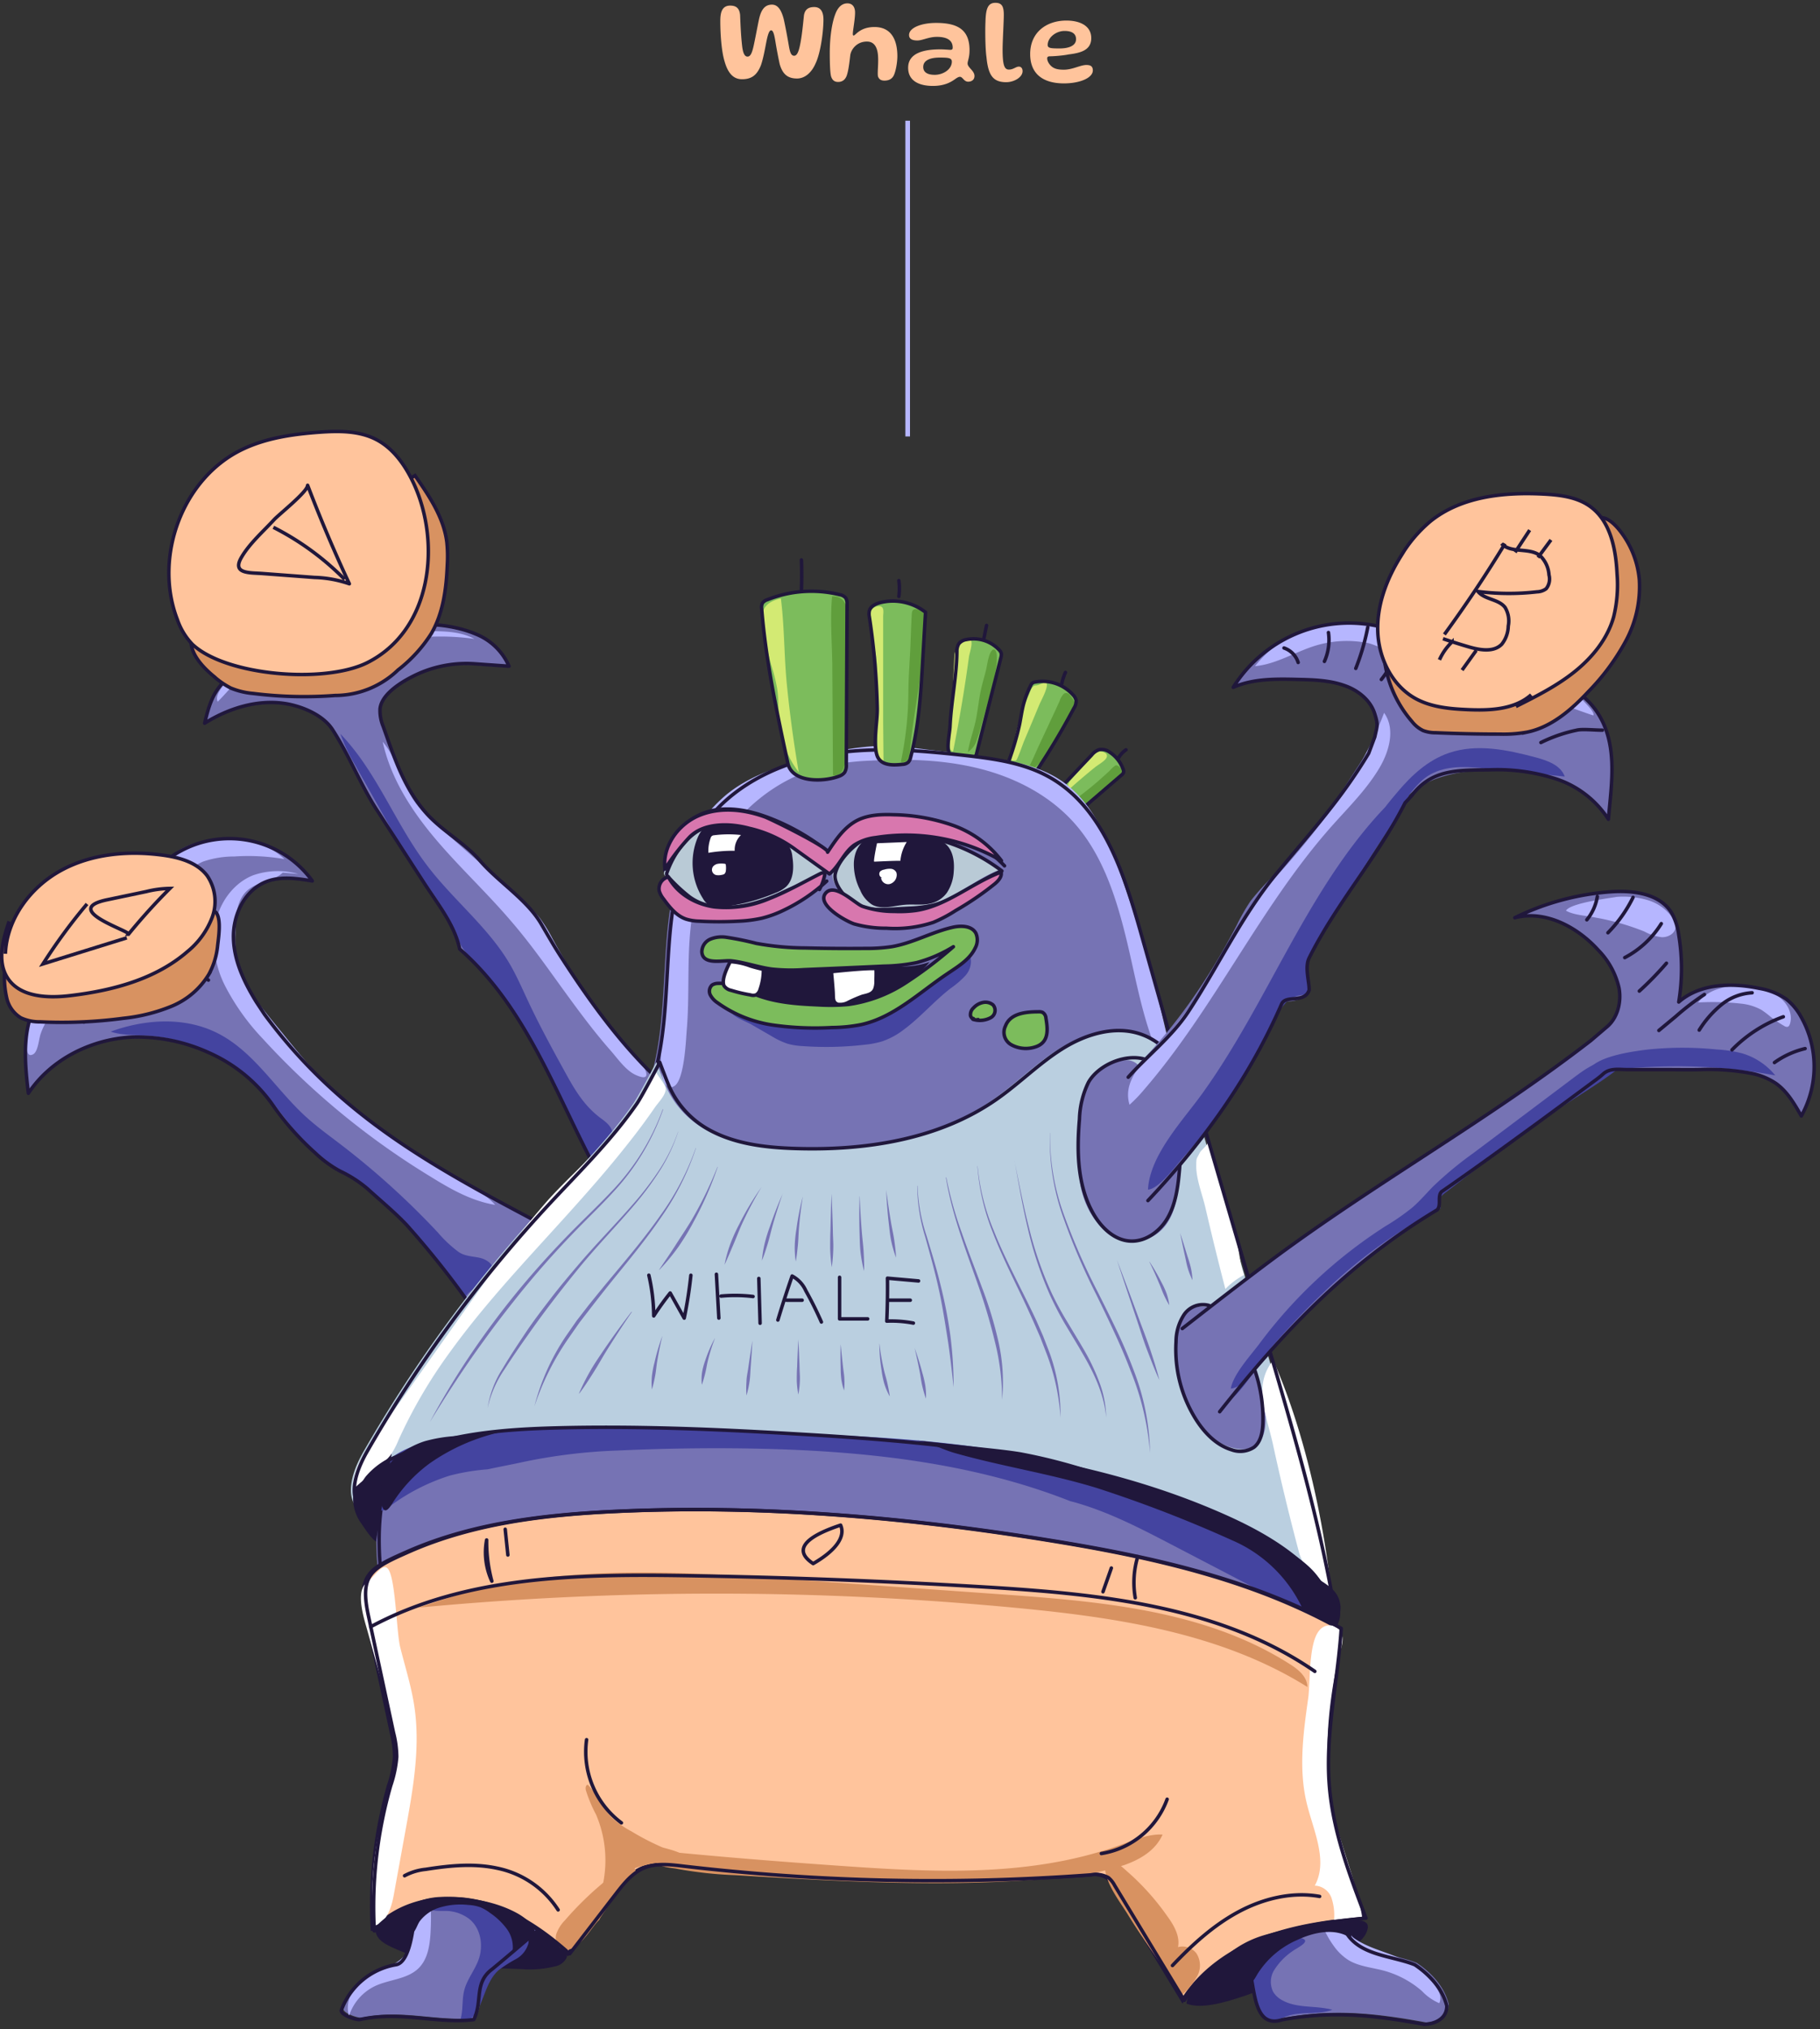 <svg xmlns="http://www.w3.org/2000/svg" width="392" height="437" fill="none"><rect width="100%" height="100%" fill="#333333" stroke="none"/><path stroke="#B6B6FF" d="M195.5 94V26"/><path fill="#FFC49C" d="M159.809 17.065c-1.95 0-3.068-1.456-3.744-3.835-.689-2.249-.923-5.98-.923-8.71 0-1.638.26-3.315 2.132-3.315 1.456 0 1.989.728 2.132 2.002.104 2.6.195 4.537.429 6.63.169 1.521.507 2.353 1.17 2.353.637 0 .975-.78 1.326-2.353.364-1.677.78-3.926 1.118-5.564.442-2.08 1.209-3.276 2.821-3.276 1.391 0 2.08 1.391 2.535 3.12.377 1.703.78 3.861 1.066 5.538.26 1.547.481 2.353 1.183 2.353.624 0 .975-.936 1.261-2.301.403-1.898.676-4.771.845-6.422.182-1.001.689-1.768 2.21-1.768 1.508 0 1.989 1.209 1.989 2.704 0 2.418-.572 7.059-1.69 9.425-.91 2.106-2.392 3.263-4.004 3.263-2.041 0-3.107-.962-3.731-3.094a95.87 95.87 0 0 1-.923-4.875c-.234-1.43-.468-2.405-.923-2.405-.442 0-.728 1.04-1.014 2.405-.351 1.82-.663 3.575-1.157 5.044-.871 2.262-2.093 3.081-4.108 3.081zm20.704.585c-.806 0-1.274-.416-1.521-1.235-.195-.806-.273-2.613-.273-5.005 0-3.315.468-6.955 1.469-9.009.572-1.105 1.352-1.677 2.327-1.677 1.027 0 1.651.702 1.651 1.989 0 1.495-.481 3.835-.481 4.589 0 .221.039.351.169.351.416 0 1.339-1.833 4.498-1.833 3.822 0 4.927 3.081 4.927 6.279 0 1.313-.325 3.224-.793 4.186-.39.728-1.04 1.079-2.002 1.079-.78 0-1.17-.338-1.378-.897-.156-.715.104-2.548.026-4.134-.065-1.638-.533-3.38-2.405-3.38-2.288 0-3.432 1.794-3.588 2.925-.247 2.093-.416 3.406-.78 4.446-.338.871-.949 1.326-1.846 1.326zm20.43.858c-2.873 0-5.343-1.014-5.343-3.913 0-3.159 3.328-3.965 6.929-3.965.78 0 1.911.104 2.119.104.429 0 .546-.13.546-.481 0-.819-.325-1.378-.871-1.742-.598-.403-1.508-.572-2.509-.572-1.82 0-3.107.78-4.238.78-1.131 0-1.781-.364-1.781-1.17 0-1.599 2.704-2.613 5.824-2.613 4.706 0 7.202 1.495 7.202 5.876 0 1.612-.416 2.314-.416 2.86 0 .884 1.482 1.547 1.482 2.691 0 .871-.676 1.235-1.365 1.235-.91 0-1.17-1.053-1.768-1.053-.26 0-.533.143-.962.442-.793.559-2.158 1.521-4.849 1.521zm.377-2.392c1.846 0 3.692-1.196 3.692-2.834 0-.806-.754-.884-2.6-.884-1.872 0-3.562.494-3.562 2.028 0 1.157.949 1.69 2.47 1.69zm15.404 1.586c-2.808 0-3.874-1.443-4.251-5.382-.273-1.82-.299-5.98-.221-7.527.065-2.756.442-4.186 2.132-4.186 1.391 0 1.82.754 1.82 2.6 0 1.404-.26 5.707-.26 7.449 0 3.562.442 4.329 1.378 4.329.936 0 1.482-.637 2.132-.637.481 0 .793.39.793.975 0 1.326-1.846 2.379-3.523 2.379zm12.44.26c-4.446 0-7.28-1.989-7.28-6.318 0-4.758 3.588-7.215 7.8-7.215 2.86 0 5.356 1.092 5.356 3.783 0 2.613-2.314 3.198-4.862 3.51-1.079.234-3.198.403-3.939.403-.533 0-.689.117-.689.468 0 .377.208.91.598 1.365.702.832 1.599 1.053 2.977 1.053 1.937 0 3.549-1.014 4.875-1.014.845 0 1.378.247 1.378 1.17 0 1.625-2.808 2.795-6.214 2.795zm-.936-7.527c1.807 0 3.536-.494 3.536-2.002 0-1.209-.936-1.768-2.47-1.768-1.833 0-3.64 1.404-3.64 3.029 0 .689.715.741 2.574.741z"/><g clip-path="url(#a)"><path fill="#7673B4" d="M142.734 233.692c-8.767-8.065-15.675-17.669-22.1-27.658-1.446-2.248-2.755-4.565-4.103-6.853-3.07-5.206-9.171-8.953-13.126-13.538-3.493-4.053-8.403-6.489-11.906-10.61-4.654-5.473-6.593-11.705-8.964-18.321a8.89 8.89 0 0 1-.68-3.796c.345-3.501 5.492-6.321 8.335-7.603a25.389 25.389 0 0 1 12.142-2.051l7.301.503a13.09 13.09 0 0 0-2.934-4.214 13.037 13.037 0 0 0-4.327-2.757c-7.872-3.333-23.94-3.56-27.177 6.587-1.21-1.874-3.75-2.209-5.973-2.367-7.439-.532-17.18.907-22.09 7.356-1.683 2.209-2.391 4.98-3.06 7.672 5.087-3.166 11.158-5.108 17.091-4.27 3.64.513 8.344 2.396 10.43 5.611 3.7 5.699 6.12 12.108 9.84 17.798a3180.24 3180.24 0 0 0 9.908 15.254c2.795 4.309 6.622 9.071 7.646 14.199 15.743 13.804 21.647 34.511 32.047 52.359m-12.231 8.075c-24.766-13.085-45.262-23.872-61.842-46.344l-1.76-2.662c-2.599-4.24-4.842-8.924-4.92-13.893-.08-4.97 2.508-10.275 7.153-12.04 3.109-1.183 6.573-.661 9.84-.118a22.065 22.065 0 0 0-13.039-8.588 22.027 22.027 0 0 0-15.447 2.198 15.75 15.75 0 0 0-4.143 3.185 16.556 16.556 0 0 0-3.828 10.304 49.404 49.404 0 0 0 1.102 11.133 32.033 32.033 0 0 0-12.702.078 18.025 18.025 0 0 0-10.519 6.706c-4.113 5.827-3.434 13.646-2.588 20.706 4.822-7.286 13.46-11.605 22.179-12.088a36.918 36.918 0 0 1 16.727 3.372 33.17 33.17 0 0 1 13.776 11.3 58.693 58.693 0 0 0 9.072 10.245 25.19 25.19 0 0 0 5.392 3.993 26.442 26.442 0 0 1 6.002 3.885c2.804 2.554 5.697 4.931 8.305 7.682a191.51 191.51 0 0 1 14.247 17.985l2.293 3.136"/><path fill="#B6B6FF" d="M54.03 144.998c2.951-1.203 6.267-1.095 9.455-.986 2.1.031 4.195.215 6.268.552 1.633.315 3.227.818 4.85 1.154a5.008 5.008 0 0 0-1.406-2.82c-1.86-1.864-4.802-1.973-7.439-1.973-2.45 0-4.92 0-7.34.286-.956.063-1.901.242-2.814.533a12.14 12.14 0 0 0-3.71 2.287c-1.377 1.125-6.061 4.99-5.008 7.1 2.322-2.238 3.926-4.822 7.143-6.133zm10.213 43.238a16.14 16.14 0 0 0-9.712.276c-4.29 1.696-7.281 5.916-8.157 10.482a21.732 21.732 0 0 0 2.165 13.459 49.24 49.24 0 0 0 8.029 11.231 165.395 165.395 0 0 0 36.15 29.729c4.34 2.692 8.856 5.266 13.934 6.094a13.063 13.063 0 0 0-3.759-2.899c-12.122-7.139-24.333-14.574-34.104-24.789-2.785-2.958-5.343-6.064-7.872-9.2-2.027-2.485-4.064-4.93-5.963-7.563a22.774 22.774 0 0 1-3.266-5.64 25.686 25.686 0 0 1-.984-8.45c0-3.402.167-7.307 2.843-9.417 2.155-1.706 5.383-1.686 7.35-3.609m-49.385 29.976a22.192 22.192 0 0 1 4.064-3.215 19.938 19.938 0 0 1 4.792-2.623 19.1 19.1 0 0 1 5.353-.71 197.68 197.68 0 0 1 9.367-.088c-2.214-2.909-6.347-3.363-9.997-3.353-3.848 0-7.872.316-11.227 2.14a15.57 15.57 0 0 0-7.085 8.499c-.403 1.134-2.351 10.048.384 8.49 1.063-.601 1.2-3.342 1.614-4.447a14.062 14.062 0 0 1 2.735-4.693z"/><path fill="#B6B6FF" d="M31.772 195.02a15.41 15.41 0 0 1 3.877-9.575c3.316-3.53 8.432-4.861 13.283-4.792 4.468.059 9.102 1.282 12.33 4.378a45.789 45.789 0 0 0-10.824-.562 20.567 20.567 0 0 0-6.72 1.104 15.13 15.13 0 0 0-7.685 7.77 28.795 28.795 0 0 0-1.496 3.866c-.325 1.055-.433 3.056-1.25 3.875-1.111 1.104-1.062 0-1.259-1.223a22.139 22.139 0 0 1-.256-4.841zm51.993-58.749a16.818 16.818 0 0 1 3.149-.325c1.968-.059 3.876 0 5.815 0 3.227 0 6.612.108 9.446 1.656a52.863 52.863 0 0 0-9.987-.443 21.205 21.205 0 0 0-6.288 1.065c-3.306 1.193-5.992 3.628-8.6 6.005.246-.316 0-2.101.266-2.712a8.88 8.88 0 0 1 1.476-2.327 9.092 9.092 0 0 1 4.723-2.919zm26.144 61.924c-5.186-6.064-11.06-11.507-16.196-17.601-5.136-6.094-9.594-13.036-11.286-20.835 3.266 3.855 4.182 9.229 7.163 13.311a31.022 31.022 0 0 0 4.782 4.871l17.78 15.659a30.558 30.558 0 0 1 4.113 4.112 34.076 34.076 0 0 1 2.775 4.526 159.106 159.106 0 0 0 9.239 14.79c1.673 2.38 3.408 4.71 5.206 6.991 1.466 1.854 4.841 4.526 5.598 6.705.571 1.667-.688 1.499-2.322.72-2.037-.986-3.768-3.5-5.234-5.167-3.72-4.22-7.046-8.766-10.352-13.311-3.64-5.039-7.193-10.088-11.266-14.771z"/><path fill="#4444A0" d="M122.11 231.651c-2.883-5.245-5.776-10.491-8.315-15.914-1.308-2.781-2.519-5.601-4.073-8.244-4.674-7.888-12.172-13.745-17.712-21.062-6.888-9.022-10.823-20.223-18.695-28.368a37.94 37.94 0 0 0 3.286 6.902l7.518 13.351c1.555 2.761 3.11 5.522 4.92 8.155 2.725 4.052 5.903 7.799 8 12.237a52.378 52.378 0 0 0 2.341 5.058 31.478 31.478 0 0 0 3.405 4.339c10.439 12.019 17.416 26.623 24.254 40.98 3.936-2.653 7.242-4.714 2.618-8.056-3.474-2.495-5.52-5.719-7.547-9.378z"/><path stroke="#20173B" stroke-linecap="round" stroke-linejoin="round" stroke-width=".75" d="M142.734 233.446c-8.767-8.076-15.675-17.68-22.1-27.659-1.446-2.248-2.755-4.565-4.103-6.853-3.07-5.206-9.171-8.953-13.126-13.538-3.493-4.053-8.403-6.488-11.906-10.61-4.654-5.472-6.593-11.704-8.964-18.321a8.89 8.89 0 0 1-.68-3.796c.345-3.5 5.492-6.33 8.335-7.602a25.54 25.54 0 0 1 12.142-2.091l7.301.513a13.08 13.08 0 0 0-7.261-6.971c-7.872-3.333-23.94-3.56-27.177 6.587-1.21-1.874-3.75-2.209-5.973-2.367-7.439-.532-17.18.907-22.09 7.356-1.683 2.209-2.391 4.93-3.06 7.671 5.087-3.165 11.158-5.107 17.091-4.269 3.64.513 8.344 2.396 10.43 5.61 3.7 5.7 6.12 12.109 9.84 17.749l9.918 15.333c2.795 4.309 6.622 9.072 7.646 14.199 15.743 13.805 21.647 34.512 32.047 52.359"/><path fill="#4444A0" d="M94.362 265.512a170.708 170.708 0 0 0-20.949-19.001c-2.578-1.972-5.224-3.875-7.625-6.074-6.465-5.916-11.198-14.081-19.07-17.985-7.025-3.491-15.497-2.959-22.877-.267 2.322.799 4.841.691 7.282.819a37.48 37.48 0 0 1 25.012 11.497c4.428 4.644 7.645 10.442 12.585 14.534 2.332 1.923 4.92 3.422 7.468 5.118 9.761 6.636 17.082 16.22 24.215 25.637-1.22-1.745 9.545-5.473 4.182-8.421-1.633-.907-3.936-.473-5.766-1.696a26.397 26.397 0 0 1-4.457-4.161z"/><path stroke="#20173B" stroke-linecap="round" stroke-linejoin="round" stroke-width=".75" d="M118.803 264.802c-24.766-13.085-45.262-23.872-61.842-46.344l-1.76-2.662c-2.599-4.24-4.842-8.875-4.92-13.894-.08-5.019 2.508-10.274 7.153-12.039 3.109-1.184 6.573-.661 9.84-.119a22.034 22.034 0 0 0-13.037-8.597 21.997 21.997 0 0 0-15.45 2.208 15.729 15.729 0 0 0-4.142 3.185 16.554 16.554 0 0 0-3.828 10.304 49.465 49.465 0 0 0 1.102 11.132 32.033 32.033 0 0 0-12.702.079 17.975 17.975 0 0 0-10.519 6.705c-4.113 5.818-3.434 13.647-2.588 20.707 4.822-7.296 13.46-11.605 22.179-12.089a37.052 37.052 0 0 1 16.727 3.363 33.186 33.186 0 0 1 13.776 11.31 59.04 59.04 0 0 0 9.072 10.245 25.254 25.254 0 0 0 5.392 3.944 26.442 26.442 0 0 1 6.002 3.885c2.804 2.554 5.697 4.93 8.305 7.681a191.652 191.652 0 0 1 14.247 17.986l2.293 3.135"/><path fill="#20173B" d="m280.567 424.482 9.072-4.417c2.086-.986 4.418-2.327 4.92-4.605a1.55 1.55 0 0 0-.118-1.134 1.878 1.878 0 0 0-1.427-.651 41.755 41.755 0 0 0-29.755 7.888 26.36 26.36 0 0 0-4.496 4.142c-1.289 1.538-3.011 3.806-3.218 5.827 3.483 1.391 9.407-.631 12.791-1.755a99.285 99.285 0 0 0 12.231-5.295zm-197.53-10.817c-1.358-.355-2.47 1.45-2.028 2.791.443 1.341 1.772 2.149 3.031 2.761 8.62 4.18 18.528 4.565 28.102 4.871 2.512.22 5.042.02 7.488-.592a3.423 3.423 0 0 0 2.43-1.893 3.582 3.582 0 0 0-.462-2.613 19.777 19.777 0 0 0-10.509-9.17 36.544 36.544 0 0 0-13.972-2.249 24.755 24.755 0 0 0-9.78 1.657 11.215 11.215 0 0 0-6.553 7.08"/><path fill="#7CBC5C" d="M206.101 140.018a3.23 3.23 0 0 1 .403-1.351c.41-.501.993-.829 1.634-.917a7.56 7.56 0 0 1 7.045 2.209 1.8 1.8 0 0 1 .472.74 2.15 2.15 0 0 1-.079.936c-1.692 6.814-3.571 13.992-5.264 20.806-.403 1.597-3.936 0-5.284 0-1.544 0-.501-4.201-.413-5.916.256-5.532 1.486-11.123 1.486-16.507z"/><path fill="#609E3C" d="M211.286 148.528c-.502 2.307-.679 4.664-1.2 6.961-.522 2.298-1.289 4.27-1.614 6.479a4.77 4.77 0 0 0 1.968-2.751c.404-1.105.728-2.239 1.043-3.363l1.309-4.634a56.768 56.768 0 0 0 1.81-7.731c.099-.789.354-3.727-.62-3.579-.974.148-1.358 3.372-1.564 4.2-.345 1.479-.807 2.929-1.132 4.418z"/><path fill="#D3EA73" d="M205.275 161.869a.81.81 0 0 1-.611-.562 2.372 2.372 0 0 1-.059-.868c.325-6.488.63-12.976.984-19.464a4.27 4.27 0 0 1 2.549-3.264c2.037-.72.698 2.741.561 3.776a319.086 319.086 0 0 1-1.457 9.644 329.26 329.26 0 0 1-1.967 10.738z"/><path stroke="#20173B" stroke-linecap="round" stroke-linejoin="round" stroke-width=".75" d="M206.101 140.018a3.23 3.23 0 0 1 .403-1.351c.41-.501.993-.829 1.634-.917a7.56 7.56 0 0 1 7.045 2.209 1.8 1.8 0 0 1 .472.74 2.15 2.15 0 0 1-.079.936c-1.692 6.814-3.571 13.992-5.264 20.806-.403 1.597-3.936 0-5.284 0-1.544 0-.501-4.201-.413-5.916.256-5.532 1.486-11.123 1.486-16.507zm5.845-2.662.541-2.653"/><path fill="#7673B4" d="M283.667 358.92a226.178 226.178 0 0 0-5.776-40.102c-1.358-5.739-2.952-11.429-4.527-17.108l-8.462-30.311a16149.164 16149.164 0 0 0-20.053-71.4c-3.572-12.532-8.127-26.307-19.492-32.658-5.52-3.086-11.975-3.944-18.262-4.654-10.194-1.124-20.575-1.972-30.641 0-10.066 1.972-19.925 6.903-25.75 15.412-10.824 15.659-4.999 37.352-10.972 55.416-4.054 12.247-13.204 21.959-21.568 31.75a347.182 347.182 0 0 0-24.52 32.323c-4.763 7.109-9.328 14.554-11.346 22.876-1.908 7.889-1.367 16.161-.098 24.139 1.87 11.664 4.27 21.288 11.64 30.882a62.347 62.347 0 0 0 26.745 20.224c13.48 5.207 28.279 5.512 42.723 5.759l58.556.986c11.807.207 23.743.365 34.97-3.136 11.227-3.5 21.755-11.339 25.406-22.551 1.81-5.729 1.741-11.881 1.427-17.847z"/><path fill="#B6B6FF" d="M89.157 353.319a15.738 15.738 0 0 0-4.241-.463s3.572 15.116 6.13 15.136c2.952 0 .846-4.25.462-5.226a38.083 38.083 0 0 1-2.351-9.447z"/><path fill="#4444A0" d="M166.201 223.171a16.657 16.657 0 0 0 3.424 1.627c1.093.295 2.215.467 3.346.513 4.434.312 8.888.21 13.303-.306a19.32 19.32 0 0 0 3.759-.729 16.184 16.184 0 0 0 4.664-2.544c3.591-2.663 6.523-6.143 10.066-8.875a19.394 19.394 0 0 0 3.188-2.751 4.573 4.573 0 0 0 1.082-3.944 21.733 21.733 0 0 0-5.904 3.698 112.613 112.613 0 0 1-7.773 5.571 34.63 34.63 0 0 1-7.527 4.033c-6.16 2.149-12.92 1.124-19.355.069 0 0-10.499-2.081-11.04-1.538.62 1.055 3.109 1.972 4.221 2.553l4.546 2.623z"/><path fill="#B6B6FF" d="M161.675 398.362a67.047 67.047 0 0 1-12.565-1.312 17.232 17.232 0 0 0-3.454-.601c-2.686 0-5.107 1.499-7.341 2.958 1.825.606 3.72.974 5.639 1.095 33.307 3.441 66.909 2.76 100.364 2.08-.837-1.755-1.378-4.171-3.356-4.841-1.977-.671-5.392.187-7.487.286-5.753.276-11.516.489-17.289.64a810.79 810.79 0 0 1-34.871.198 727.064 727.064 0 0 1-19.64-.503z"/><path fill="#7CBC5C" d="M217.298 163.851a60.9 60.9 0 0 0 2.283-7.76c.295-1.45.492-2.958.856-4.368a20.588 20.588 0 0 1 1.535-4.033c.091-.229.236-.432.423-.592.173-.11.368-.18.571-.207a8.832 8.832 0 0 1 8.157 2.781c.323.323.551.729.659 1.173a2.817 2.817 0 0 1-.482 1.696 157.045 157.045 0 0 1-8.354 13.943"/><path fill="#609E3C" d="m221.746 164.867 1.191.404a20.038 20.038 0 0 0 3.522-4.161c.65-.986 1.211-2.12 1.771-3.205l3.159-6.153a.748.748 0 0 0 .118-.424.795.795 0 0 0-.148-.305c-.472-.681-1.22-2.347-2.263-1.568a3.87 3.87 0 0 0-.866 1.528l-.905 1.972-3.581 7.672c-.178.345-1.87 4.269-1.998 4.24z"/><path fill="#D3EA73" d="M218.804 163.821h-.984a46.825 46.825 0 0 1 3.867-14.386c.305-.69.551-1.795 1.466-1.805.63 0 2.115-.986 2.293-.443.324.986-1.24 3.737-1.604 4.614l-1.535 3.688-1.791 4.25c-.167.385-1.437 4.082-1.712 4.082z"/><path fill="#7CBC5C" d="m228.84 169.254 6.288-6.636c.41-.525.959-.924 1.584-1.153a2.942 2.942 0 0 1 2.303.542 7.36 7.36 0 0 1 2.883 3.648c.111.227.142.484.088.73a1.277 1.277 0 0 1-.433.542l-8.718 7.494"/><path stroke="#20173B" stroke-linecap="round" stroke-linejoin="round" stroke-width=".75" d="M217.298 163.851a60.9 60.9 0 0 0 2.283-7.76c.295-1.45.492-2.958.856-4.368a20.588 20.588 0 0 1 1.535-4.033c.091-.229.236-.432.423-.592.173-.11.368-.18.571-.207a8.832 8.832 0 0 1 8.157 2.781c.323.323.551.729.659 1.173a2.817 2.817 0 0 1-.482 1.696 157.045 157.045 0 0 1-8.354 13.943"/><path fill="#609E3C" d="M232.304 171.631a5.025 5.025 0 0 1 1.367 1.863 901.764 901.764 0 0 1 8.364-6.902c.197-.187-1.063-2.051-1.801-1.716a6.255 6.255 0 0 0-1.249 1.144c-.423.395-.856.779-1.289 1.164-1.702 1.577-3.533 3.047-5.392 4.447z"/><path fill="#B6B6FF" d="M278.491 376.669a7.377 7.377 0 0 1 3.336 4.762 27.109 27.109 0 0 0 2.45-9.042 57.684 57.684 0 0 0 0-7.484c-.079-2.208.58-9.219-.581-10.846-1.161-1.627-2.627.779-2.952 2.317-.619 2.958.05 6.952-.285 10.097-.029.769-1.702 10.304-1.968 10.196z"/><path fill="#D3EA73" d="M230.365 169.925a1.078 1.078 0 0 1-.226-1.154 3.14 3.14 0 0 1 .689-.986l4.25-4.812c.352-.48.833-.85 1.388-1.065.689-.187 2.283.178 1.899 1.194-.305.798-1.87 1.617-2.529 2.159a136.118 136.118 0 0 0-5.471 4.664z"/><path stroke="#20173B" stroke-linecap="round" stroke-linejoin="round" stroke-width=".75" d="m228.84 169.254 6.288-6.636c.41-.525.959-.924 1.584-1.153a2.942 2.942 0 0 1 2.303.542 7.36 7.36 0 0 1 2.883 3.648c.111.227.142.484.088.73a1.277 1.277 0 0 1-.433.542l-8.718 7.494m-4.123-27.234c.162-.814.42-1.605.768-2.357m11.374 18.508a5.342 5.342 0 0 1 1.663-1.844"/><path fill="#20173B" d="M192.365 208.055c2.655.304 5.345.007 7.871-.868-2.41 2.959-5.716 5.069-8.954 7.12a30.243 30.243 0 0 1-8.186 4.062c-4.369 1.154-8.974.306-13.481 0a47.354 47.354 0 0 1-8.363-.877 10.324 10.324 0 0 1-6.731-4.654c2.382-1.194 3.936-3.471 5.688-5.512.303-.41.693-.747 1.141-.987a3.622 3.622 0 0 1 1.555-.197l17.2.454a66.37 66.37 0 0 1 7.665.493c2.076.296 4.122.789 6.208.986"/><path fill="#B6B6FF" d="M149.464 195.148c2.883-14.15 13.883-26.623 27.895-30.035a56.03 56.03 0 0 1 10.263-1.292c7.872-.414 15.743-.197 23.398 1.736 7.656 1.932 14.908 5.679 20.182 11.507 5.903 6.518 8.855 15.136 11.02 23.665 2.165 8.529 3.493 17.325 6.809 25.469l2.824-.621a285.912 285.912 0 0 0-10.617-37.598c-2.676-7.454-5.982-15.234-12.496-19.72-4.635-3.205-10.352-4.339-15.921-5.157-4.447-.661-8.924-1.174-13.392-1.687a72.171 72.171 0 0 0-11.473-.69 64.108 64.108 0 0 0-13.952 2.613c-6.258 1.716-12.634 3.747-17.643 7.888a34.365 34.365 0 0 0-5.844 6.449 31.442 31.442 0 0 0-4.192 7.622c-1.417 3.945-1.712 8.135-1.968 12.286l-1.968 28.231c-.108 1.587-.374 9.86 2.795 8.135 2.253-1.243 2.558-10.117 2.745-12.306.728-8.825-.246-17.769 1.535-26.495z"/><path stroke="#20173B" stroke-linecap="round" stroke-linejoin="round" stroke-width=".75" d="M284.267 358.92a225.994 225.994 0 0 0-5.776-40.102c-1.358-5.739-2.952-11.429-4.526-17.108l-8.452-30.351a19746.87 19746.87 0 0 0-20.053-71.36c-3.582-12.532-8.138-26.307-19.503-32.658-5.52-3.086-11.974-3.944-18.262-4.654-10.194-1.124-20.575-1.972-30.641 0-10.065 1.972-19.925 6.903-25.75 15.412-10.823 15.659-4.998 37.352-10.971 55.416-4.044 12.247-13.205 21.959-21.568 31.75a347.256 347.256 0 0 0-24.52 32.323c-4.763 7.109-9.329 14.554-11.346 22.876-1.909 7.889-1.368 16.161-.098 24.139 1.87 11.664 4.27 21.288 11.64 30.882a62.348 62.348 0 0 0 26.744 20.224c13.48 5.207 28.279 5.512 42.724 5.759l58.555.986c11.808.207 23.743.365 34.97-3.136 11.227-3.5 21.756-11.359 25.367-22.57 1.85-5.71 1.791-11.862 1.466-17.828z"/><path fill="#7673B4" d="M143.206 187.536a13.2 13.2 0 0 1 2.253-7.521 13.158 13.158 0 0 1 6.12-4.903c4.527-1.677 9.604-.671 14.11 1.055a47.205 47.205 0 0 1 11.552 6.409"/><path stroke="#20173B" stroke-linecap="round" stroke-linejoin="round" stroke-width=".75" d="M143.206 187.536a13.2 13.2 0 0 1 2.253-7.521 13.158 13.158 0 0 1 6.12-4.903c4.527-1.677 9.604-.671 14.11 1.055a47.205 47.205 0 0 1 11.552 6.409"/><path fill="#7CBC5C" d="M151.166 205.038a3.012 3.012 0 0 1 1.83-2.761 6.514 6.514 0 0 1 3.454-.404c2.163.325 4.308.763 6.425 1.311a60.38 60.38 0 0 0 10.666.986c4.271.105 8.535.138 12.792.099a36.484 36.484 0 0 0 5.776-.385c4.477-.769 8.55-3.116 12.978-4.141 1.84-.434 4.212-.404 5.107 1.262a3.619 3.619 0 0 1-.177 3.224c-1.191 2.475-3.71 3.945-5.992 5.503-6.003 4.023-11.483 9.397-18.538 10.945a33.698 33.698 0 0 1-6.288.631 64.296 64.296 0 0 1-12.85-.553 27.222 27.222 0 0 1-11.847-4.811 4.52 4.52 0 0 1-1.525-1.677 1.803 1.803 0 0 1 .383-2.1c.38-.24.82-.367 1.27-.365 2.951-.148 5.589 1.46 8.314 2.505 4.192 1.607 8.757 1.923 13.244 2.12 2.18.138 4.368.108 6.544-.089a30.136 30.136 0 0 0 12.171-4.546 90.222 90.222 0 0 0 10.44-7.888 29.56 29.56 0 0 1-7.872 3.412 37.667 37.667 0 0 1-7.055.769c-5.753.269-11.512.522-17.278.759-2.295.164-4.6.124-6.888-.118-2.952-.395-5.776-1.45-8.737-1.775-1.801-.187-6.14.996-6.347-1.913z"/><path fill="#BACFE0" d="M151.766 243.168c5.707 3.244 12.467 4.004 19.03 4.201 15.094.463 30.867-1.972 43.235-10.64 4.92-3.441 9.151-7.77 14.238-10.925 5.088-3.155 11.473-5.058 17.082-2.958 7.803 2.909 11.079 11.971 13.421 19.977l13.776 47.192c5.313 18.173 10.627 36.375 13.952 55.012-4.919-8.875-14.218-14.367-23.477-18.489-28.997-12.917-61.271-15.934-92.955-17.808-16.796-.986-33.632-1.676-50.448-1.262-11.955.296-24.205 1.233-35.058 6.281a15.951 15.951 0 0 0-6.16 4.418c-1.555 2.021-2.214 4.93-1.033 7.188-3.375-3.165-1.358-8.776.984-12.818a292.226 292.226 0 0 1 39.093-53.129c6.553-7.06 13.49-13.804 19-21.781 1.132-1.627 4.92-8.875 4.92-8.875s1.19 3.195 1.968 5.039a19.87 19.87 0 0 0 8.432 9.377z"/><path fill="#B9CAD6" d="M184.523 181.235a10.08 10.08 0 0 1 3.089-1.627 12.691 12.691 0 0 1 3.661-.395 40.409 40.409 0 0 1 23.969 8.135c-5.245 2.041-9.604 6.193-15.094 7.455-1.69.337-3.404.532-5.126.582l-3.366.197c-2.952.158-6.031.276-8.472-1.322-1.672-1.094-4.358-4.21-3.817-6.379.639-2.505 3.109-5.128 5.156-6.646zm-19.975-2.15a23.316 23.316 0 0 0-6.307-2.1c-7.331-1.154-12.861 4.22-15.173 10.758a.994.994 0 0 0-.079.434c.05.191.157.363.305.493a34.3 34.3 0 0 0 4.615 4.328c3.936 2.889 9.161 2.633 13.658 1.47a38.124 38.124 0 0 0 6.818-2.554c2.264-1.095 4.635-1.913 6.888-3.126 2.057-1.114 2.214-1.647 2.214-1.647a42.06 42.06 0 0 0-10.371-6.991c-.521-.236-2.027-.838-2.568-1.065z"/><path fill="#7673B4" d="M232.884 236.729a21.431 21.431 0 0 0-.383 3.807l-.168 3.737a47.285 47.285 0 0 0 .424 11.25c.747 3.688 2.489 7.317 5.49 9.585 3.001 2.268 7.37 2.899 10.548.887 3.178-2.011 4.398-5.699 4.812-9.288.807-7.031-1.22-14.042-4.399-20.254-1.112-2.179-2.371-5.423-4.162-7.158-1.791-1.736-4.575-.809-6.563.276a11.074 11.074 0 0 0-3.565 2.978 11.11 11.11 0 0 0-2.034 4.18zm22.012 46.828a11.54 11.54 0 0 0-1.388 5.788 25.892 25.892 0 0 0 .522 7.987 24.758 24.758 0 0 0 1.584 4.111 25.739 25.739 0 0 0 4.408 7.051 10.814 10.814 0 0 0 7.271 3.628 5.182 5.182 0 0 0 3.179-.798c1.672-1.154 2.125-3.422 2.145-5.453 0-4.93-1.722-9.673-3.444-14.288a24.525 24.525 0 0 0-3.041-6.251c-2.361-3.176-8.491-6.055-11.236-1.775z"/><path fill="#fff" d="M263.929 277.63a15.238 15.238 0 0 1 4.044-3.037c-.886-2.159-.984-4.535-1.486-6.823-.295-1.479-.718-2.958-1.142-4.388l-5.155-17.68c.226.779-1.486 1.972-1.762 2.544-.748 1.519-.767.986-.777 2.959 0 2.78 1.338 6.143 1.968 8.874a668.09 668.09 0 0 0 4.31 17.551z"/><path fill="#7673B4" d="M146.453 394.674c-13.136 5.039-29.224 20.194-40.047 29.068-3.936 2.959-1.968 6.903-3.936 10.847-7.872.986-15.743-1.972-24.6 0-.983 0-3.935-.986-3.935-1.972a15.274 15.274 0 0 1 4.573-6.531 15.225 15.225 0 0 1 7.235-3.33c4.063-.68 4.3-14.603 4.122-17.364-.6-9.624-7.163-27.461 5.668-32.815m179.603.72c3.434 2.129 4.418 5.087 6.386 7.06 4.919 11.832 2.952 24.651 8.855 35.497 2.952 4.93 9.84 4.93 14.76 6.902 2.952 1.973 5.904 4.931 6.887 8.875 0 2.958-2.951 3.944-4.919 3.944-10.824-1.972-19.68-2.958-30.503-.986-5.904 1.972-5.904-5.916-6.888-9.86a2.117 2.117 0 0 0-1.968-1.973c-14.759-1.972-21.647-16.762-27.079-29.029"/><path stroke="#20173B" stroke-linecap="round" stroke-linejoin="round" stroke-width=".75" d="M139.752 274.653a40.423 40.423 0 0 1 1.053 8.766 59.798 59.798 0 0 1 3.543-4.931l3.02 5.404a94.196 94.196 0 0 0 1.437-9.229m6.022 9.219-.522-9.436m9.132.907.275 9.643m-8.403-5.847a32.559 32.559 0 0 1 6.887.089m5.344 5.068a251.74 251.74 0 0 1 3.07-9.476 6.635 6.635 0 0 1 2.951 3.165 78.201 78.201 0 0 1 3.356 6.735m-7.508-4.694h3.355m8.069-4.93v8.953h6.051m9.84.908a24.719 24.719 0 0 0-5.727-.424c.138-3.083.187-6.166.148-9.249l6.691.591m-6.258 4.151h4.477"/><path fill="#7673B4" d="M142.822 238.968a50.515 50.515 0 0 1-10.902 17.956c-2.381 2.603-4.92 5.048-7.37 7.553a204.662 204.662 0 0 0-7.173 7.72 197.076 197.076 0 0 0-6.75 8.096c-2.185 2.761-4.32 5.532-6.366 8.391-4.153 5.66-7.98 11.557-11.66 17.562a168.713 168.713 0 0 1 11.138-17.956 180.45 180.45 0 0 1 13.195-16.487 204.752 204.752 0 0 1 7.271-7.661c2.49-2.485 5.048-4.931 7.449-7.475a50.217 50.217 0 0 0 11.089-17.748.043.043 0 0 1 .028-.011.05.05 0 0 1 .029.007.047.047 0 0 1 .019.023c.004.009.005.02.003.03zm3.238 4.822a37.004 37.004 0 0 1-3.877 8.233 66.97 66.97 0 0 1-5.422 7.346c-3.936 4.644-8.177 8.983-12.014 13.676-3.837 4.694-7.547 9.496-11.02 14.456a200.781 200.781 0 0 0-5.117 7.513 23.407 23.407 0 0 0-3.591 8.254 21.891 21.891 0 0 1 3.237-8.51c1.554-2.623 3.237-5.147 4.92-7.671 1.682-2.525 3.532-4.931 5.392-7.356 1.859-2.426 3.798-4.753 5.776-7.06 3.935-4.664 8.225-8.954 12.191-13.539a66.21 66.21 0 0 0 5.51-7.218c1.658-2.541 3-5.276 3.995-8.144h.069l-.049.02zm3.837 3.49a56.999 56.999 0 0 1-7.38 14.732c-3.099 4.565-6.592 8.825-10.066 13.094a362.065 362.065 0 0 0-5.116 6.469l-2.529 3.283-2.352 3.372a57.636 57.636 0 0 0-7.35 14.653 48.723 48.723 0 0 1 6.75-15.057l2.362-3.402 2.558-3.303a414.303 414.303 0 0 1 5.234-6.389c3.523-4.221 7.065-8.431 10.214-12.937a56.724 56.724 0 0 0 7.636-14.545h.049l-.01.03zm4.684 4.053a73.586 73.586 0 0 1-5.146 11.734 52.268 52.268 0 0 1-3.336 5.502 42.987 42.987 0 0 1-4.093 4.93h-.049c1.18-1.785 2.4-3.52 3.542-5.315 1.141-1.794 2.342-3.55 3.434-5.374a82.972 82.972 0 0 0 5.589-11.477h.069-.01zm-18.479 31.218a229.152 229.152 0 0 0-5.697 8.756c-.906 1.489-1.752 3.007-2.687 4.467-.934 1.459-1.869 2.958-2.951 4.348h-.059a45.293 45.293 0 0 1 2.341-4.693c.856-1.529 1.85-2.959 2.824-4.418a173.521 173.521 0 0 1 6.13-8.47h.059l.04.01zm6.543 5.275a76.39 76.39 0 0 0-1.151 5.709c-.138.986-.216 1.923-.403 2.87-.176.96-.399 1.911-.67 2.849a14.767 14.767 0 0 1 0-2.958c.119-.975.306-1.94.561-2.889a46.184 46.184 0 0 1 1.653-5.61h.05a.083.083 0 0 1-.04.029zm21.352-32.115a76.417 76.417 0 0 0-4.31 8.184c-.619 1.41-1.161 2.85-1.771 4.26-.61 1.41-1.19 2.839-1.859 4.24a28.823 28.823 0 0 1 1.249-4.497 37.382 37.382 0 0 1 1.919-4.24 62.012 62.012 0 0 1 4.782-7.967h.049s-.049 0-.059.02zM153.99 288.25a36.197 36.197 0 0 0-1.554 4.93c-.197.829-.315 1.677-.522 2.505a30.803 30.803 0 0 1-.708 2.485h-.05a10.709 10.709 0 0 1 .059-2.623c.151-.857.379-1.698.679-2.514a28.042 28.042 0 0 1 2.057-4.763l.039-.02zm14.622-31.257a119.843 119.843 0 0 0-2.283 7.247c-.334 1.223-.61 2.455-.984 3.668s-.748 2.416-1.24 3.599a25.5 25.5 0 0 1 .611-3.776 33.736 33.736 0 0 1 1.141-3.649 82.952 82.952 0 0 1 2.775-7.099.124.124 0 0 1-.02.01zm-6.553 31.73c-.112 1.973-.24 3.945-.384 5.917-.069.986-.089 1.972-.246 2.958a20.48 20.48 0 0 1-.649 2.958 18.968 18.968 0 0 1 0-2.958c0-.986.246-1.972.383-2.958.286-1.972.581-3.944.896-5.917a.054.054 0 0 1 .049 0s-.049-.019-.049 0zm10.833-30.882a83.339 83.339 0 0 0-.826 6.902c-.089 1.154-.099 2.317-.217 3.471-.118 1.153-.236 2.317-.452 3.481a19.21 19.21 0 0 1-.217-3.521 28.15 28.15 0 0 1 .364-3.5 60.61 60.61 0 0 1 1.348-6.902v.069zm-.945 30.666c.109 1.972.197 3.944.266 5.916 0 .986.118 1.972.069 2.958a18.974 18.974 0 0 1-.335 2.958 18.853 18.853 0 0 1-.334-2.958c0-.986 0-1.972.079-2.958.059-1.972.147-3.944.255-5.916zm7.164-31.307c.108 2.613.206 5.216.275 7.829 0 1.301.138 2.603.089 3.944a32.958 32.958 0 0 1-.325 3.944 34.959 34.959 0 0 1-.344-3.944c0-1.302 0-2.613.059-3.944.059-2.63.137-5.239.236-7.829h.079-.069zm1.978 32.421c.147 1.647.315 3.274.502 4.93.098.809.245 1.617.275 2.445.046.826.023 1.654-.069 2.475a12.377 12.377 0 0 1-.59-2.415c-.1-.821-.146-1.648-.138-2.475a75.065 75.065 0 0 1 0-4.931l.02-.029zm4.083-31.978c.098 2.696.259 5.381.482 8.056.118 1.341.295 2.673.364 4.014.069 1.341.138 2.682.089 4.042a30.703 30.703 0 0 1-.748-3.944c-.158-1.331-.177-2.692-.217-4.043a131.29 131.29 0 0 1 0-8.085s.03-.059.03-.04zm4.241 31.751c.218 1.92.547 3.827.984 5.709.226.986.521 1.854.728 2.801.206.946.403 1.883.521 2.859a13.954 13.954 0 0 1-1.171-2.702 19.064 19.064 0 0 1-.59-2.869 37.427 37.427 0 0 1-.492-5.827s.02.009.02.029zm1.466-33.111c.308 2.445.669 4.874 1.082 7.287.217 1.212.492 2.406.659 3.618.168 1.213.325 2.436.374 3.678a24.185 24.185 0 0 1-1.033-3.559c-.256-1.203-.374-2.436-.511-3.659a92.906 92.906 0 0 1-.571-7.365zm6.091 33.989a64.493 64.493 0 0 1 1.682 5.383c.268.904.482 1.823.64 2.751.143.937.192 1.885.147 2.83a25.281 25.281 0 0 1-.797-2.711c-.216-.907-.324-1.834-.492-2.761a122.071 122.071 0 0 0-1.17-5.483l-.01-.009zm.649-34.887a37.835 37.835 0 0 0 1.968 10.847c1.063 3.52 2.165 7.05 3.021 10.649a99.665 99.665 0 0 1 2.096 10.847 86.37 86.37 0 0 1 .688 11.043c-.403-3.668-.797-7.316-1.377-10.945-.581-3.628-1.151-7.267-1.968-10.846-.817-3.58-1.801-7.119-2.795-10.669a37.829 37.829 0 0 1-1.692-10.926h.059zm6.199-1.804a80.595 80.595 0 0 0 3.336 11.931c1.358 3.944 2.873 7.76 4.3 11.655a84.838 84.838 0 0 1 3.621 11.912 39.682 39.682 0 0 1 .757 12.424 50.262 50.262 0 0 0-1.486-12.267c-.952-4-2.108-7.95-3.463-11.832-2.686-7.8-5.825-15.56-7.144-23.774 0 0 .079-.069.079-.049zm6.74-2.445a46.835 46.835 0 0 0 3.464 13.863c1.751 4.447 3.936 8.717 6.061 13.006 1.083 2.14 2.135 4.29 3.159 6.469l1.436 3.303 1.299 3.362a39.246 39.246 0 0 1 2.44 14.17 46.718 46.718 0 0 0-3.06-13.913l-1.289-3.343-1.427-3.283c-.983-2.18-1.967-4.349-3.02-6.508-2.076-4.309-4.182-8.628-5.904-13.125a47.335 47.335 0 0 1-3.198-13.992s.039-.029.039-.009zm7.961-1.046c.984 4.832 1.908 9.673 3.138 14.446a79.373 79.373 0 0 0 4.832 13.903 66.16 66.16 0 0 0 3.512 6.459c1.25 2.12 2.559 4.21 3.779 6.36a45.144 45.144 0 0 1 3.119 6.754 22.46 22.46 0 0 1 1.358 7.277c-.443-4.93-2.568-9.456-5.038-13.676-1.21-2.13-2.509-4.221-3.769-6.351a67.171 67.171 0 0 1-3.414-6.586 79.229 79.229 0 0 1-4.654-14.061c-1.151-4.812-1.968-9.663-2.854-14.525 0 0-.009-.019-.009 0zm7.635-6.103a49.53 49.53 0 0 0 3.07 17.837 138.221 138.221 0 0 0 7.321 16.645c1.358 2.721 2.725 5.433 4.034 8.184a108.81 108.81 0 0 1 3.572 8.411 51.643 51.643 0 0 1 3.552 17.867 58.902 58.902 0 0 0-4.162-17.611c-1.063-2.84-2.273-5.62-3.542-8.371a350.797 350.797 0 0 0-3.936-8.224 139.887 139.887 0 0 1-7.144-16.763 50.05 50.05 0 0 1-2.794-17.956h.078l-.049-.019zm14.445 27.461a995.75 995.75 0 0 1 4.801 12.819c.788 2.129 1.624 4.249 2.342 6.409.719 2.159 1.407 4.329 1.968 6.547-.984-2.071-1.761-4.2-2.588-6.32-.826-2.12-1.485-4.299-2.204-6.459a1374.69 1374.69 0 0 1-4.31-12.957l-.009-.039zm6.976.276a43.22 43.22 0 0 1 2.598 4.487c.418.757.78 1.545 1.082 2.356.29.824.488 1.677.59 2.544a19.649 19.649 0 0 1-1.2-2.297c-.364-.779-.62-1.598-.984-2.386a78.899 78.899 0 0 0-2.116-4.694h.059l-.029-.01zm6.592-6.222a216.094 216.094 0 0 1 1.585 5.049c.294.834.543 1.683.748 2.544.189.866.304 1.747.344 2.632a16.045 16.045 0 0 1-.984-2.475c-.266-.838-.413-1.715-.6-2.573a220.613 220.613 0 0 1-1.083-5.177v-.049a.046.046 0 0 1 .002.026.046.046 0 0 1-.012.023z"/><path stroke="#20173B" stroke-linecap="round" stroke-linejoin="round" stroke-width=".75" d="M185.073 181.432a9.913 9.913 0 0 1 3.09-1.627 12.308 12.308 0 0 1 3.66-.394 40.334 40.334 0 0 1 23.97 8.174c-5.245 2.041-9.604 6.183-15.094 7.445a29.756 29.756 0 0 1-5.127.591l-3.365.188c-2.952.167-6.032.276-8.472-1.312-1.672-1.094-4.359-4.21-3.818-6.389.64-2.604 3.11-5.197 5.156-6.676zm-19.925-2.199a23.236 23.236 0 0 0-6.307-2.09c-7.33-1.154-12.86 4.21-15.172 10.758a.975.975 0 0 0-.079.433.98.98 0 0 0 .305.493 34.876 34.876 0 0 0 4.615 4.329c3.936 2.889 9.16 2.633 13.657 1.459a37.398 37.398 0 0 0 6.819-2.553c2.263-1.085 4.634-1.913 6.888-3.126 2.056-1.114 2.214-1.637 2.214-1.637a42.085 42.085 0 0 0-10.312-6.991 59.491 59.491 0 0 1-2.628-1.075z"/><path stroke="#20173B" stroke-linecap="round" stroke-linejoin="round" stroke-width=".75" d="M180.528 180.781a9.689 9.689 0 0 1 6.022-4.299 25.561 25.561 0 0 1 7.547-.572c3.355.099 6.779.326 9.839 1.637a28.234 28.234 0 0 1 4.92 2.85 40.574 40.574 0 0 1 7.498 6.084"/><path fill="#D877AE" d="M178.058 189.774a36.919 36.919 0 0 1-9.318 6.291 23.946 23.946 0 0 1-4.655 1.696 28.866 28.866 0 0 1-5.037.641 77.158 77.158 0 0 1-8.413 0 10.335 10.335 0 0 1-2.864-.444c-2.095-.71-3.552-2.564-4.86-4.348a5.176 5.176 0 0 1-.916-1.677 2.598 2.598 0 0 1 1.968-3.056c1.899 3.609 5.816 5.857 9.84 6.439a23.711 23.711 0 0 0 11.935-1.795c3.789-1.479 7.321-3.53 10.952-5.364.295-.158.728-.266.905 0a.682.682 0 0 1 0 .463 10.747 10.747 0 0 1-1.102 2.958"/><path stroke="#20173B" stroke-linecap="round" stroke-linejoin="round" stroke-width=".75" d="M178.058 189.774a36.919 36.919 0 0 1-9.318 6.291 23.946 23.946 0 0 1-4.655 1.696 28.866 28.866 0 0 1-5.037.641 77.158 77.158 0 0 1-8.413 0 10.335 10.335 0 0 1-2.864-.444c-2.095-.71-3.552-2.564-4.86-4.348a5.176 5.176 0 0 1-.916-1.677 2.598 2.598 0 0 1 1.968-3.056c1.899 3.609 5.816 5.857 9.84 6.439a23.711 23.711 0 0 0 11.935-1.795c3.789-1.479 7.321-3.53 10.952-5.364.295-.158.728-.266.905 0a.682.682 0 0 1 0 .463 10.747 10.747 0 0 1-1.102 2.958"/><path fill="#20173B" d="M150.31 180.298a14.228 14.228 0 0 0 1.082 13.203 4.023 4.023 0 0 0 1.89 1.755 4.479 4.479 0 0 0 1.967.109 41.619 41.619 0 0 0 11.867-3.086 7.356 7.356 0 0 0 2.165-1.263c1.702-1.587 1.722-4.249 1.377-6.547a4.748 4.748 0 0 0-.787-2.278 4.81 4.81 0 0 0-1.299-1.055c-4.693-2.938-15.094-8.056-18.262-.838zm33.602 5.394a12.179 12.179 0 0 0 1.358 6.015 6.684 6.684 0 0 0 2.618 3.165c2.086 1.124 4.624.197 6.986 0 2.027-.178 4.142.217 6.081-.424a6.016 6.016 0 0 0 3.011-2.199 9.143 9.143 0 0 0 1.456-4.556c.167-1.972-.089-4.259-1.516-5.699-1.426-1.439-3.227-1.666-5.028-1.972-5.431-.858-14.434-2.071-14.966 5.67z"/><path stroke="#20173B" stroke-linecap="round" stroke-linejoin="round" stroke-width=".75" d="M151.166 205.038a3.012 3.012 0 0 1 1.83-2.761 6.514 6.514 0 0 1 3.454-.404c2.163.325 4.308.763 6.425 1.311a60.38 60.38 0 0 0 10.666.986c4.271.105 8.535.138 12.792.099a36.484 36.484 0 0 0 5.776-.385c4.477-.769 8.55-3.116 12.978-4.141 1.84-.434 4.212-.404 5.107 1.262a3.619 3.619 0 0 1-.177 3.224c-1.191 2.475-3.71 3.945-5.992 5.503-6.003 4.023-11.483 9.397-18.538 10.945a33.698 33.698 0 0 1-6.288.631 64.296 64.296 0 0 1-12.85-.553 27.222 27.222 0 0 1-11.847-4.811 4.52 4.52 0 0 1-1.525-1.677 1.803 1.803 0 0 1 .383-2.1c.38-.24.82-.367 1.27-.365 2.951-.148 5.589 1.46 8.314 2.505 4.192 1.607 8.757 1.923 13.244 2.12 2.18.138 4.368.108 6.544-.089a30.136 30.136 0 0 0 12.171-4.546 90.222 90.222 0 0 0 10.44-7.888 29.56 29.56 0 0 1-7.872 3.412 37.667 37.667 0 0 1-7.055.769c-5.753.269-11.512.522-17.278.759-2.295.164-4.6.124-6.888-.118-2.952-.395-5.776-1.45-8.737-1.775-1.801-.187-6.14.996-6.347-1.913z"/><path fill="#7CBC5C" d="M210.667 219.592a1.29 1.29 0 0 1-1.634-.828 1.978 1.978 0 0 1 .669-1.706 3.765 3.765 0 0 1 1.968-1.134 2.568 2.568 0 0 1 2.224.522 1.798 1.798 0 0 1-.571 2.771 4.907 4.907 0 0 1-3.611.365c-.098 0-.226-.069-.226-.168 0-.098.236-.049.157 0"/><path stroke="#20173B" stroke-linecap="round" stroke-linejoin="round" stroke-width=".75" d="M210.667 219.592a1.29 1.29 0 0 1-1.634-.828 1.978 1.978 0 0 1 .669-1.706 3.765 3.765 0 0 1 1.968-1.134 2.568 2.568 0 0 1 2.224.522 1.798 1.798 0 0 1-.571 2.771 4.907 4.907 0 0 1-3.611.365c-.098 0-.226-.069-.226-.168 0-.098.236-.049.157 0"/><path fill="#7CBC5C" stroke="#20173B" stroke-linecap="round" stroke-linejoin="round" stroke-width=".75" d="M223.714 217.916c.277-.017.555.024.817.118a1.55 1.55 0 0 1 .747 1.252c.364 2.219.748 5.059-2.017 6.104a6.517 6.517 0 0 1-5.411-.355 3.058 3.058 0 0 1-1.289-4.053c1.023-2.692 4.231-3.066 7.153-3.066z"/><path fill="#fff" stroke="#20173B" stroke-linecap="round" stroke-linejoin="round" stroke-width=".75" d="M157.276 207.119c-.482.986-1.968 3.796-1.338 5.186.352.516.893.87 1.506.986 1.36.422 2.747.752 4.152.986.409.134.85.134 1.259 0a1.97 1.97 0 0 0 .866-1.213c.483-1.374.719-2.822.699-4.279-.836-.197-1.84-.434-2.814-.74a14.61 14.61 0 0 0-4.33-.926zm25.495 8.746a29.93 29.93 0 0 1 2.952-1.272c.984-.276 2.174-.395 2.686-1.519.178-.479.271-.987.276-1.498 0-.987.059-1.973 0-2.959-2.126-.167-9.614.661-9.614.661s.315 3.224.374 4.506-.069 2.12.984 2.524a3.645 3.645 0 0 0 2.342-.443z"/><path fill="#7CBC5C" d="M107.902 351.456a2.62 2.62 0 0 1-1.471-1.343 2.63 2.63 0 0 1-.104-1.99 3.286 3.286 0 0 1 3.287-1.972 2.213 2.213 0 0 1 2.154 1.616 2.218 2.218 0 0 1-.993 2.505 5.429 5.429 0 0 1-3.779.986"/><path stroke="#20173B" stroke-linecap="round" stroke-linejoin="round" stroke-width=".75" d="M107.902 351.456a2.62 2.62 0 0 1-1.471-1.343 2.63 2.63 0 0 1-.104-1.99 3.286 3.286 0 0 1 3.287-1.972 2.213 2.213 0 0 1 2.154 1.616 2.218 2.218 0 0 1-.993 2.505 5.429 5.429 0 0 1-3.779.986"/><path fill="#4444A0" d="M282.24 339.071c-1.85-2.761-4.821-4.526-7.724-6.123a187.418 187.418 0 0 0-59.855-20.619c-14.976-2.455-30.188-3.066-45.35-3.677l-16.61-.671c-19.413-.779-39.034-1.538-58.113 2.12-3.62.69-7.34 1.597-10.252 3.875-2.618 2.041-5.147 14.17-.817 10.778a43.655 43.655 0 0 1 13.392-6.952 46.286 46.286 0 0 1 8.117-1.341c2.44-.532 4.92-.986 7.311-1.509a118.815 118.815 0 0 1 20.772-2.544c11.049-.493 22.149-.641 33.198-.315 21.648.621 43.934 3.224 64.204 11.221l.659.168c7.439 2.051 14.356 5.64 21.205 9.209l19.905 10.373c4.92 2.554 10.263 5.66 11.749 10.995.62-5.108 1.092-10.709-1.791-14.988z"/><path fill="#fff" d="M279.662 333.855c.195.893.527 1.752.984 2.544a11.115 11.115 0 0 0 1.899 1.972 25.847 25.847 0 0 1 4.31 5.226c-1.811-16.585-5.904-35.34-12.625-50.643-4.437 5.571-1.495 11.556-.049 18.153a501.014 501.014 0 0 0 5.481 22.748z"/><path stroke="#20173B" stroke-linecap="round" stroke-linejoin="round" stroke-width=".75" d="M172.617 127.032c.078-2.14.078-4.289 0-6.429m20.987 7.849a14.03 14.03 0 0 0 0-3.402"/><path fill="#20173B" d="M287.16 344.336a4.939 4.939 0 0 1-.716 7 4.914 4.914 0 0 1-2.364 1.027 333.961 333.961 0 0 0-1.574-12.493 15.288 15.288 0 0 1 4.172 2.642 5.154 5.154 0 0 1 1.633 4.487"/><path stroke="#20173B" stroke-linecap="round" stroke-linejoin="round" stroke-width=".75" d="M287.16 344.336a4.939 4.939 0 0 1-.716 7 4.914 4.914 0 0 1-2.364 1.027 333.961 333.961 0 0 0-1.574-12.493 15.288 15.288 0 0 1 4.172 2.642 5.154 5.154 0 0 1 1.633 4.487"/><path fill="#20173B" d="M76.208 321.056a9.151 9.151 0 0 0 1.594 7.05c.728 1.035 2.145 3.303 3.247 3.944-.226-.128 3.326-18.942 3.326-18.942s-7.478 4.516-8.167 7.948z"/><path stroke="#20173B" stroke-linecap="round" stroke-linejoin="round" stroke-width=".75" d="M234.419 233.14a19.304 19.304 0 0 0-1.918 7.889c-.61 7.04-.463 14.534 3.129 20.618 1.702 2.859 4.418 5.443 7.734 5.65 3.316.207 6.386-2.022 8.058-4.861 1.673-2.84 2.214-6.222 2.529-9.516.718-7.227.6-16.151-3.857-22.324-3.778-5.255-12.949-2.327-15.675 2.544zm25.997 48.03a4.91 4.91 0 0 0-3.008.12 4.929 4.929 0 0 0-2.375 1.852 10.77 10.77 0 0 0-1.732 5.828 28.28 28.28 0 0 0 4.094 16.427c1.859 3.038 4.477 5.828 7.871 6.854a5.416 5.416 0 0 0 4.822-.543c1.476-1.154 1.83-3.224 1.909-5.098a31.793 31.793 0 0 0-2.129-12.584 31.725 31.725 0 0 0-6.904-10.726"/><path fill="#7CBC5C" d="M180.892 167.125a2.606 2.606 0 0 0 1.24-.809 3.076 3.076 0 0 0 .384-1.765l.147-34.393a2.27 2.27 0 0 0-.285-1.4 2.172 2.172 0 0 0-1.309-.681 25.539 25.539 0 0 0-15.586 1.055 1.972 1.972 0 0 0-1.033.71 2.092 2.092 0 0 0-.177 1.282c.905 11.202 3.267 22.235 5.628 33.22.925 4.27 7.636 4.053 10.991 2.781zm6.346-34.226a3.225 3.225 0 0 1 0-1.223c.226-.986 1.289-1.518 2.263-1.775a11.397 11.397 0 0 1 9.84 2.041l-.6 10.048c-.404 7.139-.817 14.328-2.637 21.24a2.203 2.203 0 0 1-.473.986c-.356.299-.804.47-1.269.483-2.253.256-4.861.266-5.54-2.11-.797-2.751.168-7.09.109-9.999a152.42 152.42 0 0 0-1.693-19.691z"/><path fill="#fff" d="M153.056 180.495a.86.86 0 0 1 .295-.453.92.92 0 0 1 .482-.148 24.023 24.023 0 0 1 5.766-.05 4.37 4.37 0 0 0-1.049 1.548 4.37 4.37 0 0 0-.309 1.844 32.13 32.13 0 0 0-5.668.444 8.166 8.166 0 0 1 .483-3.185zm.531 6.124c.29-.332.694-.543 1.131-.592a5.309 5.309 0 0 1 1.309 0c.08.002.158.026.226.069.06.072.091.163.089.256.044.387.044.777 0 1.164-.017.25-.114.489-.276.68-.179.13-.39.209-.61.227-.34.087-.694.11-1.043.069a1.157 1.157 0 0 1-.971-.689 1.169 1.169 0 0 1 .145-1.184zm35.314-5 6.396-.266a8.99 8.99 0 0 0-1.368 4.043c-1.879 0-3.759.118-5.638.187-.216.01.531-3.737.61-3.964zm1.023 7.406a.85.85 0 0 1-.511-.583.855.855 0 0 1 .167-.758 1.63 1.63 0 0 1 .856-.385 3.908 3.908 0 0 1 1.437-.177 1.423 1.423 0 0 1 1.171.749c.093.241.123.503.088.759a2.043 2.043 0 0 1-1.554 1.785 1.565 1.565 0 0 1-.621-.016 1.571 1.571 0 0 1-.984-.718 1.578 1.578 0 0 1-.206-.587"/><path fill="#D877AE" stroke="#20173B" stroke-linecap="round" stroke-linejoin="round" stroke-width=".75" d="M164.735 175.94c-4.575-1.657-9.77-2.179-14.248-.266-4.477 1.913-7.871 6.665-7.261 11.497a45.225 45.225 0 0 1 5.235-6.814c3.01-3.165 8.639-3.116 12.85-1.972a26.683 26.683 0 0 1 10.096 4.644l7.242 5.197c2.135-1.706 3.099-4.605 5.313-6.202a10.744 10.744 0 0 1 4.634-1.627 41.135 41.135 0 0 1 27.099 4.979 22.634 22.634 0 0 0-10.411-7.602 40.593 40.593 0 0 0-12.791-2.298c-2.637-.098-5.392 0-7.754 1.164-2.863 1.43-4.742 4.24-6.484 6.902.59-.838-12.25-7.149-13.52-7.602zm27.885 20.362c1.555.069 3.112 0 4.655-.207 6.661-.986 12.033-5.917 18.35-8.263.217.986-.59 1.873-1.357 2.524a64.609 64.609 0 0 1-8.453 5.768 30.38 30.38 0 0 1-4.791 2.534 26.192 26.192 0 0 1-10.096 1.262 24.945 24.945 0 0 1-6.947-.926c-1.633-.513-8.285-4.142-6.12-6.656 1.968-2.268 6.258 2.228 7.872 2.849a20.897 20.897 0 0 0 6.887 1.115z"/><path fill="#D3EA73" d="M172.036 166.316a21.123 21.123 0 0 1-4.211-10.63c-.246-2.484-.059-5.009-.453-7.484a39.095 39.095 0 0 0-1.033-4.24 56.155 56.155 0 0 1-2.175-10.629c-.177-2.653 1.526-3.885 4.025-4.437.787 6.162.679 12.532 1.309 18.734a269.206 269.206 0 0 0 2.538 18.686z"/><path fill="#609E3C" d="M179.416 166.967a1.88 1.88 0 0 0 1.968-.868 5.07 5.07 0 0 0 .679-2.179c.338-2.929.479-5.877.423-8.825 0-4.122-.02-8.24-.059-12.355 0-3.945.393-8.204-.207-12.06a2.632 2.632 0 0 0-3.001-2.208c-.453 4.93 0 10.057.049 14.978l.089 15.007.059 8.51z"/><path stroke="#20173B" stroke-linecap="round" stroke-linejoin="round" stroke-width=".75" d="M180.666 167.194a2.629 2.629 0 0 0 1.23-.809 2.965 2.965 0 0 0 .383-1.765l.168-34.462c.05-.483-.053-.97-.296-1.391-.342-.37-.8-.613-1.298-.69a25.59 25.59 0 0 0-15.596 1.095c-.411.121-.772.37-1.033.71a2.073 2.073 0 0 0-.168 1.272c.896 11.211 3.267 22.235 5.629 33.229.915 4.231 7.635 4.073 10.981 2.811z"/><path fill="#D3EA73" d="m190.298 163.851-1.279-.257-.147-18.833a22.327 22.327 0 0 0-.296-4.131c-.187-.987-.501-1.894-.708-2.86a26.382 26.382 0 0 1-.433-5.285 2.183 2.183 0 0 1 .069-.759 2.04 2.04 0 0 1 1.968-1.174c1.082.158.748 1.39.748 2.258v22.541l.078 8.5z"/><path fill="#609E3C" d="M195.651 149.376a74.227 74.227 0 0 1-1.623 14.702 1.25 1.25 0 0 0 1.505-.562c.272-.525.42-1.105.433-1.696.925-9.703 3.346-19.278 3.247-29.02a1.322 1.322 0 0 0-.157-.71 3.121 3.121 0 0 0-1.85-.907c-.836.079-.797.75-.846 1.43-.108 1.883-.158 3.767-.236 5.66-.128 3.717-.473 7.415-.473 11.103z"/><path stroke="#20173B" stroke-linecap="round" stroke-linejoin="round" stroke-width=".75" d="M187.238 132.82a3.225 3.225 0 0 1 0-1.223c.226-.986 1.289-1.518 2.263-1.784a11.415 11.415 0 0 1 9.84 2.051l-.581 10.047c-.403 7.139-.816 14.328-2.637 21.24a2.16 2.16 0 0 1-.472.986 1.964 1.964 0 0 1-1.269.483c-2.254.256-4.861.276-5.54-2.11-.797-2.751.167-7.08.108-9.989a151.877 151.877 0 0 0-1.712-19.701z"/><path fill="#fff" d="M85.831 310.16a16.783 16.783 0 0 1-1.702 3.225 15.08 15.08 0 0 1-2.234 2.248l-5.834 5.088c-.276-3.944 2.095-7.475 4.358-10.679l24.354-34.413a175.237 175.237 0 0 1 13.372-17.285c8.196-8.973 18.508-16.615 23.142-27.856-.265.67 2.116 2.958 2.096 4.052 0 1.332-1.584 2.899-2.312 3.945a138.449 138.449 0 0 1-5.904 7.947c-4.034 5.128-8.344 10.028-12.713 14.88-8.757 9.722-17.839 19.227-25.514 29.867a106.252 106.252 0 0 0-11.109 18.981z"/><path fill="#B6B6FF" d="M95.602 374.746a1.367 1.367 0 0 1 1.082.611 1.475 1.475 0 0 1-.206 1.233c-.984 1.844-2.42 3.382-3.493 5.177-2.106 3.549-2.568 7.888-2.293 12 .276 4.112 1.22 8.174 1.722 12.276.415 3.408.52 6.847.315 10.275-.157 2.721-.62 5.66-2.549 7.572-2.43 2.416-6.307 2.416-9.406 3.866a10.762 10.762 0 0 0-5.609 6.458 6.48 6.48 0 0 1 1.575-6.281 16.466 16.466 0 0 1 5.618-3.707c1.771-.809 3.66-1.627 4.841-3.185a10.4 10.4 0 0 0 1.643-5.128 73.263 73.263 0 0 0-.167-19.02c-.699-5.039-1.968-10.265-1.063-15.363.67-3.777 3.65-7.455 7.99-6.784z"/><path stroke="#20173B" stroke-linecap="round" stroke-linejoin="round" stroke-width=".75" d="M152.436 243.168c5.707 3.244 12.466 4.004 19.03 4.201 15.094.463 30.866-1.972 43.235-10.64 4.92-3.441 9.161-7.77 14.248-10.925 5.087-3.155 11.463-5.058 17.071-2.958 7.803 2.909 11.08 11.971 13.422 19.977l13.775 47.192c5.314 18.173 10.627 36.375 13.953 55.012-4.92-8.875-14.218-14.367-23.478-18.489-28.987-12.907-61.281-15.944-92.945-17.748-16.796-.986-33.632-1.677-50.448-1.263-11.955.296-24.205 1.233-35.048 6.282a15.901 15.901 0 0 0-6.17 4.417c-1.554 2.021-2.214 4.93-.984 7.188-3.375-3.165-1.357-8.776.984-12.818a292.229 292.229 0 0 1 39.093-53.128c6.553-7.06 13.49-13.805 19.01-21.782 1.122-1.627 4.92-8.874 4.92-8.874s1.191 3.194 1.968 5.038a19.873 19.873 0 0 0 8.364 9.318z"/><path fill="#7673B4" d="M303.287 170.635c-1.535-4.773-3.651-9.17-7.006-12.543a18.49 18.49 0 0 1-2.539 5.039c-5.529 8.579-11.118 17.246-18.341 24.454a52.313 52.313 0 0 0-6.051 6.478 43.124 43.124 0 0 0-2.952 5.157c-6.209 11.951-13.972 23.182-23.713 32.471l4.299 26.514a134.502 134.502 0 0 0 29.027-42.705c2.441.621 5.766-.444 5.845-2.958a14.145 14.145 0 0 0-.669-2.958c-.334-1.972.758-3.945 1.82-5.621 6.839-11.053 13.992-21.929 20.28-33.328z"/><path fill="#4444A0" d="M347.063 227.835c-8.737 7.189-17.573 14.308-27.246 20.185-4.732 2.869-9.711 5.492-13.618 9.416-1.357 1.361-2.568 2.87-3.935 4.191a65.077 65.077 0 0 1-5.432 4.26 125.18 125.18 0 0 0-11.571 10.363c-4.277 4.168-8.561 8.335-12.851 12.503-1.712 1.667-11.955 10.452-10.469 12.819 2.174 3.51 8.068-6.203 9.17-7.514a158.364 158.364 0 0 1 10.824-11.685 159.261 159.261 0 0 1 24.599-19.72 6.37 6.37 0 0 0 2.293-2.101c.285-.532.413-1.144.688-1.696a6.902 6.902 0 0 1 2.096-2.199c8.698-6.715 17.406-13.439 26.567-19.444 3.434-2.239 6.947-4.378 10.194-6.903l.236-.187c-.521-.73-1.023-1.519-1.545-2.288zM101.191 413.399c2.401 2.031 2.952 5.709 1.889 8.667-.826 2.288-2.489 4.25-3.09 6.607-.54 2.1-.196 4.358-.856 6.409a2.491 2.491 0 0 0 2.45-.463 5.717 5.717 0 0 0 1.516-2.111c1.338-2.8 1.968-6.103 4.29-8.174a28.979 28.979 0 0 1 3.739-2.396 5.527 5.527 0 0 0 2.686-3.392 4.697 4.697 0 0 0-.482-2.8 9.289 9.289 0 0 0-4.526-4.28 18.177 18.177 0 0 0-6.13-1.499 36.663 36.663 0 0 0-7.567.069c-.846.099-1.968.316-2.352 1.203 1.043.562 3.11.188 4.36.415a8.443 8.443 0 0 1 4.073 1.745z"/><path fill="#20173B" d="M92.493 315.218a42.902 42.902 0 0 1 15.458-6.803l-9.732.877a31.59 31.59 0 0 0-6.75 1.115 17.459 17.459 0 0 0-6.346 3.648 8.256 8.256 0 0 0-2.372 3.155 14.564 14.564 0 0 0-.63 6.38c.453 2.593 1.349 1.864 2.352.256a31.758 31.758 0 0 1 8.02-8.628zm172.931 16.546-.836-.374a278.846 278.846 0 0 0-28.407-10.926c-10.116-3.096-20.546-4.654-30.671-7.553-2.637-.759-5.697-2.425-8.393-2.711l15.626 1.686c2.361.256 4.732.512 7.084.897 4.974.935 9.884 2.183 14.7 3.737 14.593 4.368 29.244 9.121 42.212 17.118 3.179 1.972 6.455 4.269 8.217 7.661.875 1.677-.512 13.529-.512 13.539 0-.188-.295-.621-.374-.779-.344-.73-.699-1.46-1.053-2.189-.817-1.716-1.564-3.441-2.361-5.167a29.65 29.65 0 0 0-15.232-14.939z"/><path fill="#4444A0" d="M274.368 424.433a4.85 4.85 0 0 0-.147 4.565 4.908 4.908 0 0 0 1.84 1.745c3.217 1.884 7.31 1.134 10.912 2.12-3.1 1.144-6.652.277-9.761 1.371-1.161.404-2.303 1.075-3.513.907-1.968-.286-2.952-2.613-3.444-4.575a9.407 9.407 0 0 1-.443-4.674 7.503 7.503 0 0 1 1.968-3.224c1.437-1.548 6.534-6.301 8.964-5.068 1.378.709-1.594 2.041-2.391 2.662a13.721 13.721 0 0 0-3.985 4.171z"/><path stroke="#20173B" stroke-linecap="round" stroke-linejoin="round" stroke-width=".75" d="M146.03 395.068c-13.146 5.039-29.234 20.195-40.057 29.069-3.936 2.958-1.968 6.902-3.936 10.846-7.872.987-15.744-1.972-24.6 0-.983 0-3.935-.986-3.935-1.972a15.28 15.28 0 0 1 4.573-6.531 15.232 15.232 0 0 1 7.234-3.329c4.064-.68 4.3-14.603 4.123-17.374-.6-9.624-7.163-27.461 5.668-32.816"/><path fill="#B6B6FF" d="M277.32 377.034c.069 2.879 1.525 5.522 2.519 8.233 1.968 5.492 2.067 11.458 2.539 17.286.472 5.827 1.446 11.891 4.92 16.595a11.37 11.37 0 0 0 3.05 2.958c2.263 1.41 5.038 1.627 7.616 2.307a20.94 20.94 0 0 1 8.275 4.388 11.198 11.198 0 0 0 3.759 2.643c.728-1.568-.423-3.323-1.584-4.586a22.107 22.107 0 0 0-4.104-3.628c-2.725-1.775-5.903-2.593-8.963-3.836-3.061-1.242-6.022-3.106-7.341-6.084a16.237 16.237 0 0 1-.984-4.752 401.738 401.738 0 0 0-1.535-11.833c-.954-5.768-1.751-17.009-8.167-19.691z"/><path stroke="#20173B" stroke-linecap="round" stroke-linejoin="round" stroke-width=".75" d="M274.732 373.711c3.434 2.13 4.418 5.088 6.386 7.06 4.92 11.832 2.952 24.651 8.856 35.497 2.952 4.931 9.84 4.931 14.759 6.903 2.952 1.972 5.904 4.93 6.888 8.874 0 2.958-2.952 3.944-4.92 3.944-10.823-1.972-19.679-2.958-30.503-.986-5.903 1.972-5.903-5.916-6.887-9.86a2.122 2.122 0 0 0-1.968-1.972c-14.76-1.972-21.647-16.763-27.079-29.029"/><path fill="#FFC49C" stroke="#20173B" stroke-miterlimit="10" stroke-width=".75" d="M132.677 325.513c31.025-1.42 62.138 1.242 92.788 6.192 21.775 3.501 43.727 8.293 62.974 19.011-.709 11.389-3.503 22.679-2.549 34.078.817 9.801 4.379 19.139 7.872 28.329-7.399.68-14.848 1.676-21.795 4.319-6.947 2.642-13.342 7.06-17.278 13.39l-15.006-24.75a5.426 5.426 0 0 0-1.338-1.676 5.579 5.579 0 0 0-3.768-.601 461.964 461.964 0 0 1-87.986-1.903c-2.765-.326-5.678-.661-8.246.414-2.568 1.075-4.388 3.372-6.081 5.571l-9.957 12.917c-5.904-5.285-12.694-9.86-20.437-11.379-7.744-1.518-16.502.444-21.648 6.439a94.168 94.168 0 0 1 3.484-31.307 25.365 25.365 0 0 0 1.289-6.173 22.486 22.486 0 0 0-.69-5.235c-1.79-8.349-3.58-16.694-5.372-25.036-1.968-9.052.512-10.285 8.856-13.962 14.071-6.183 29.676-7.948 44.888-8.638z"/><path fill="#D89261" d="M129.47 412.778a75.046 75.046 0 0 1 7.183-9.23 2.85 2.85 0 0 1 .305-.286c-.354-3.549-5.471.986-7.035 2.239a70.71 70.71 0 0 0-8.266 8.115 7.822 7.822 0 0 0-1.81 2.85 2.787 2.787 0 0 0 .895 3.056c2.952 1.972 6.258-3.717 7.744-5.423.197-.227.403-.424.61-.641.106-.237.231-.464.374-.68zm121.873-.178c1.447 1.972 2.864 4.359 2.382 6.764a3.824 3.824 0 0 1 3.936 1.302 4.808 4.808 0 0 1 .216 4.93 14.62 14.62 0 0 1-3.267 4.013l-4.526-6.527c-2.45-3.53-4.92-7.07-7.163-10.728-1.722-2.791-4.713-6.557-4.92-9.969-.226-4.161 3.552-.375 5.195 1.055a53.434 53.434 0 0 1 8.147 9.16z"/><path fill="#fff" d="M281.778 365.684c-1.073 7.563-2.126 15.363-.306 22.778 1.447 5.916 4.625 12.325 1.713 17.66a3.993 3.993 0 0 1 3.601 2.662c.499 1.518.687 3.121.551 4.714l6.041-.671c-1.17-7.425-4.309-14.386-5.972-21.693-2.519-11.053-1.594-22.59.738-33.604.423-2.041 1.968-4.98.216-6.646a2.8 2.8 0 0 0-4.172.246c-2.371 2.663-1.948 11.143-2.41 14.554z"/><path fill="#D89261" d="M142.084 398.628c12.998 1.311 26.026 2.337 39.054 3.244 20.269 1.42 41.09 2.475 60.405-4.585 2.952-1.065 5.845-2.317 8.856-2.159-1.525 3.47-4.92 5.383-8.187 6.547a59.953 59.953 0 0 1-14.405 2.751c-23.113 2.219-46.374.828-69.537-.562a85.29 85.29 0 0 1-12.447-1.361c-1.043-.217-3.355-.315-4.25-1.104-1.23-1.065-1.693-3.037.511-2.771zM90.13 346.249a682.54 682.54 0 0 1 128.841.06c21.736 2.07 44.101 5.443 62.61 17.019 0-2.179-1.968-3.787-3.799-4.931-18.311-11.664-40.962-13.508-62.609-15.047l-44.495-3.165c-25.691-1.814-52.15-3.54-76.572 4.753"/><path fill="#D89261" d="M135.974 394.418a19.672 19.672 0 0 1-4.054-2.83c-2.135-2.091-3.227-5.059-5.313-7.198-.473.069-.532.719-.424 1.183a30.667 30.667 0 0 0 2.205 5.265 25.06 25.06 0 0 1 1.456 15.057 26.411 26.411 0 0 1 15.458-4.93 2.398 2.398 0 0 0 1.702-.394c1.604-1.43-3.641-2.406-4.369-2.702a54.893 54.893 0 0 1-6.661-3.451z"/><path fill="#fff" d="M89.245 367.538c1.319 8.796-.275 17.749-1.87 26.495l-2.558 14.071c-.511 2.82-1.613 6.261-4.447 6.695a73.028 73.028 0 0 1 2.617-25.884c.984-3.421 2.224-6.813 2.42-10.363.208-3.855-.836-7.652-1.859-11.369l-4.467-16.151c-.64-2.308-2.568-8.165-.177-10.107 2.076-1.686 3.72-4.684 4.831-2.781 1.486 2.534 1.683 13.46 2.45 16.575 1.063 4.27 2.41 8.461 3.06 12.819z"/><path stroke="#20173B" stroke-linecap="round" stroke-linejoin="round" stroke-width=".75" d="M133.12 325.513c31.015-1.42 62.128 1.242 92.788 6.192 21.765 3.501 43.727 8.293 62.974 19.011-.719 11.389-3.503 22.679-2.549 34.078.817 9.801 4.379 19.139 7.872 28.329-7.39.68-14.838 1.676-21.785 4.319-6.947 2.642-13.421 7.06-17.347 13.39l-14.996-24.75a5.456 5.456 0 0 0-1.338-1.676 5.599 5.599 0 0 0-3.769-.601 461.966 461.966 0 0 1-87.986-1.903c-2.765-.326-5.677-.661-8.245.414-2.568 1.075-4.389 3.372-6.091 5.571l-9.948 12.917c-5.904-5.285-12.703-9.86-20.437-11.379-7.734-1.518-16.51.444-21.647 6.439a94.438 94.438 0 0 1 3.542-31.307 25.365 25.365 0 0 0 1.29-6.173 21.97 21.97 0 0 0-.7-5.235l-5.372-25.036c-1.968-9.052.522-10.285 8.856-13.962 14.08-6.183 29.686-7.948 44.888-8.638z"/><path stroke="#20173B" stroke-linecap="round" stroke-linejoin="round" stroke-width=".75" d="M79.839 350.371c20.319-10.925 44.446-11.369 67.5-11.014 21.529.335 43.045 1.147 64.548 2.435 24.796 1.489 50.841 4.053 71.307 18.183m-178.382-28.299a32.348 32.348 0 0 0 1.122 8.874 14.681 14.681 0 0 1-1.122-8.874zm4.575 3.234-.571-5.542m135.699 14.761a19.343 19.343 0 0 1 .541-8.874m-7.488 7.573 1.801-5.108m-58.32-9.239c-8.068 2.672-10.105 5.522-5.904 8.283 4.536-2.594 7.085-5.65 5.904-8.283zm71.485 94.847c4.192-4.417 8.748-8.598 14.1-11.497 5.353-2.899 11.601-4.447 17.584-3.382M87.14 403.992a12.161 12.161 0 0 1 4.565-1.38c5.136-.809 10.352-1.332 15.389-.237a20.455 20.455 0 0 1 7.462 3.161 20.528 20.528 0 0 1 5.655 5.812m13.628-18.745a19.09 19.09 0 0 1-6.189-7.927 19.132 19.132 0 0 1-1.309-9.979"/><path fill="#7673B4" d="M262.698 304.056c13.372-16.841 27.148-31.632 46.827-43.464.984-.986 0-2.958.984-3.945 5.707-3.944 11.335-8.006 16.944-12.098 5.461-3.944 10.882-7.997 16.324-12.01a19.68 19.68 0 0 0 1.564-1.272c1.427-1.243 3.287-.917 5.018-.898h8.118c2.696 0 5.156.05 7.724 0 3.776-.15 7.557.138 11.267.858 1.794.378 3.5 1.094 5.028 2.11 2.45 1.726 3.995 4.418 5.48 7.021a21.794 21.794 0 0 0-.157-21.525 12.377 12.377 0 0 0-3.129-3.678 14.603 14.603 0 0 0-5.845-2.298c-5.904-1.232-12.713-1.045-17.268 2.958a44.207 44.207 0 0 0 0-14.445 13.01 13.01 0 0 0-1.575-4.812c-2.548-4.092-8.167-4.822-12.968-4.496a55.672 55.672 0 0 0-20.772 5.6c6.563-1.696 13.481 1.972 18.017 7.011a17.005 17.005 0 0 1 4.437 8.145c.551 3.086-.334 6.567-2.794 8.5l-3.267 2.79c-22.178 17.177-46.64 30.735-69.074 47.488-6.376 4.762-12.654 9.653-18.932 14.544"/><path stroke="#20173B" stroke-linecap="round" stroke-linejoin="round" stroke-width=".75" d="M237.214 399.21a18.075 18.075 0 0 0 8.675-3.912 18.12 18.12 0 0 0 5.494-7.783"/><path fill="#20173B" d="M94.49 410.904a15.403 15.403 0 0 1 6.366-.621 8.837 8.837 0 0 1 2.686.533 9.178 9.178 0 0 1 1.968 1.163 14.863 14.863 0 0 1 3.611 3.412 6.71 6.71 0 0 1 1.299 4.703 27.128 27.128 0 0 1 5.009-3.047c-.099-2.199-2.027-3.845-3.936-4.93-4.497-2.495-9.732-3.372-14.868-3.52a14.883 14.883 0 0 0-6.425.897c-.396.13-.74.382-.984.72a2.292 2.292 0 0 0-.207 1.065 25.538 25.538 0 0 0-.108 5.048c.699-.571.984-1.814 1.535-2.573a8.444 8.444 0 0 1 4.054-2.85zm184.916 6.922c3.69-1.725 8.315-2.682 11.631-.315l.108-3.53a35.316 35.316 0 0 0-7.055.473 66.089 66.089 0 0 0-12.014 2.396 22.06 22.06 0 0 0-10.184 6.557c.393-.493 4.998 2.534 5.539 2.84 2.145 1.203 2.214.986 3.424-1.104a19.036 19.036 0 0 1 8.551-7.317z"/><path fill="#4444A0" d="M259.009 235.448c13.775-19.189 21.893-42.243 37.656-59.804 2.076-2.297 4.349-4.556 7.212-5.719a11.914 11.914 0 0 1-2.086 4.457l-15.989 24.651a25.636 25.636 0 0 0-3.68 7.238 26.06 26.06 0 0 0-.384 8.065 5.565 5.565 0 0 0-5.038 1.894 18.172 18.172 0 0 0-2.883 4.811 114.679 114.679 0 0 1-11.532 19.169c-2.276 3.07-4.7 6.028-7.271 8.875-1.683 1.853-5.314 6.981-7.754 7.129.374-7.484 7.606-14.978 11.749-20.766z"/><path fill="#7673B4" d="M295.71 161.356c.571-2.485 1.132-5.107.374-7.543-.915-2.958-3.66-5.088-6.602-6.123-3.159-1.115-6.573-1.213-9.918-1.292-4.724-.118-9.633-.207-13.963 1.696a29.456 29.456 0 0 1 13.384-11.47 29.376 29.376 0 0 1 17.522-1.763 12.836 12.836 0 0 1 4.723 1.972 15.042 15.042 0 0 1 3.493 3.944 74.625 74.625 0 0 1 4.871 8.441 28.044 28.044 0 0 1 20.083-4.358c5.333.986 10.981 3.776 14.129 8.332 4.792 6.902 3.267 15.5 2.598 23.32a21.337 21.337 0 0 0-11.217-8.677 41.176 41.176 0 0 0-14.248-1.973c-7.114.079-14.976 1.598-19.236 7.317"/><path fill="#4444A0" d="M312.084 162.165c6.021-2.061 12.634-.661 18.783.986 2.48.67 5.294 1.676 6.16 4.102l-16.521-1.706c-3.936-.404-8.196-.779-11.807.927-5.491 2.583-7.36 10.314-12.585 12.513-.118-2.801 3.247-6.419 4.92-8.441 3.001-3.569 6.563-6.863 11.05-8.381z"/><path fill="#B6B6FF" d="M284.424 134.605a24.888 24.888 0 0 0-14.11 8.874c4.625-.424 8.699-3.116 13.136-4.457a23.207 23.207 0 0 1 11.267-.503c1.968.415 8.678 4.112 7.33.395-2.096-5.798-13.165-5.285-17.623-4.309zm31.881 11.596c-1.86.986-6.494 2.396-6.652 4.486 6.258-.236 15.744-1.331 21.884-.315 3.06.503 8.442 2.692 11.63 3.717.531-.72-2.568-3.392-3.03-4.171-3.897-6.478-18.046-6.813-23.832-3.717zm-73.02 91.741a31.534 31.534 0 0 0 3.129-3.254c15.182-17.561 24.963-39.313 40.342-56.668 3.631-4.092 7.587-7.957 10.371-12.66 2.135-3.619 3.434-8.431.984-11.833-4.683 12.523-12.791 23.478-21.647 33.525a102.232 102.232 0 0 0-7.36 8.875c-2.273 3.264-4.074 6.823-6.042 10.274a120.823 120.823 0 0 1-11.345 16.546c-3.316 4.132-10.341 8.973-8.432 15.195z"/><path stroke="#20173B" stroke-linecap="round" stroke-linejoin="round" stroke-width=".75" d="M247.25 258.58c12.093-12.818 21.933-26.623 28.82-42.4.984-1.972 4.92 0 5.904-2.958 0-1.972-.984-4.93 0-6.902 5.904-11.833 14.76-21.693 20.664-33.417l1.407-1.509c4.26-5.719 9.839-5.512 16.914-5.591 4.828-.184 9.65.484 14.248 1.972a21.34 21.34 0 0 1 11.217 8.678c.669-7.82 2.194-16.398-2.598-23.32-3.148-4.556-8.796-7.356-14.13-8.332a28.043 28.043 0 0 0-20.082 4.358 74.93 74.93 0 0 0-4.871-8.441 15.042 15.042 0 0 0-3.493-3.944 12.826 12.826 0 0 0-4.723-1.972 29.38 29.38 0 0 0-17.523 1.763 29.452 29.452 0 0 0-13.383 11.47c4.329-1.903 9.239-1.815 13.962-1.696 3.346.079 6.76.177 9.919 1.291 2.952.987 5.687 3.146 6.602 6.124.758 2.435.541 2.494 0 4.979l-1.309 3.501c-6.022 10.057-12.309 16.763-19.758 25.795-7.625 9.219-12.525 19.898-19.059 29.837-3.572 5.433-8.679 9.348-12.978 14.14"/><path fill="#B6B6FF" d="M348.107 193.176a18.646 18.646 0 0 1 6.691.661 10.08 10.08 0 0 1 5.421 3.835c.463.607.696 1.358.66 2.12-.158 1.302-1.614 2.101-2.952 2.061a9.951 9.951 0 0 1-3.7-1.203 52.779 52.779 0 0 0-10.489-3.007c-1.968-.424-4.723-.523-6.445-1.499.925-1.775 10.814-2.879 10.814-2.968zm26.881 22.985c1.527.145 3.008.594 4.359 1.321.713.466 1.393.98 2.037 1.538a24.502 24.502 0 0 0 2.952 1.972c.198.137.44.197.679.168.275-.069.423-.365.512-.631.767-2.387-.856-5.019-3.041-6.242-4.644-2.593-13.254-3.047-16.727 1.627a54.507 54.507 0 0 1 9.229.247z"/><path fill="#4444A0" d="M369.813 226.041a26.8 26.8 0 0 1 5.451.838 14.466 14.466 0 0 1 7.104 4.743 115.716 115.716 0 0 0-20.663-1.972c-3.385 0-6.763.125-10.135.374-3.011.237-6.888 1.46-9.761.986 1.437-3.47 9.594-4.506 12.792-4.93a72.56 72.56 0 0 1 15.212-.039z"/><path fill="#4444A0" d="M298.308 264.151a49.046 49.046 0 0 0 5.845-4.042c1.603-1.381 2.951-2.959 4.447-4.507a78.23 78.23 0 0 1 8.748-7.257l21.529-16.181c2.164-1.627 4.447-3.303 7.114-3.707.383 1.735-1.201 3.214-2.608 4.289l-14.464 10.965c-4.92 3.717-9.84 7.434-15.045 10.659a10.95 10.95 0 0 0-2.952 2.307 3.453 3.453 0 0 0-.62 3.53 106.503 106.503 0 0 0-25.16 18.104c-3.758 3.56-7.33 7.326-10.744 11.231-2.116 2.406-5.904 9.308-9.299 9.515.551-3.116 4.241-7.08 6.17-9.663a103.13 103.13 0 0 1 27.049-25.243h-.01z"/><path stroke="#20173B" stroke-linecap="round" stroke-linejoin="round" stroke-width=".75" d="M262.698 304.056c13.372-16.841 27.148-31.632 46.827-43.464.984-.986 0-2.958.984-3.945 5.707-3.944 11.335-8.006 16.944-12.098 5.461-3.944 10.882-7.997 16.324-12.01a19.68 19.68 0 0 0 1.564-1.272c1.427-1.243 3.287-.917 5.018-.898h8.118c2.696 0 5.156.05 7.724 0 3.776-.15 7.557.138 11.267.858 1.794.378 3.5 1.094 5.028 2.11 2.45 1.726 3.995 4.418 5.48 7.021a21.794 21.794 0 0 0-.157-21.525 12.377 12.377 0 0 0-3.129-3.678 14.603 14.603 0 0 0-5.845-2.298c-5.904-1.232-12.713-1.045-17.268 2.958a44.207 44.207 0 0 0 0-14.445 13.01 13.01 0 0 0-1.575-4.812c-2.548-4.092-8.167-4.822-12.968-4.496a55.672 55.672 0 0 0-20.772 5.6c6.563-1.696 13.481 1.972 18.017 7.011a17.005 17.005 0 0 1 4.437 8.145c.551 3.086-.334 6.567-2.794 8.5l-3.267 2.79c-22.178 17.177-46.64 30.735-69.074 47.488-6.376 4.762-12.654 9.653-18.932 14.544M44.888 211.092a31.532 31.532 0 0 1-9.623-10.777m7.016-1.371a15.776 15.776 0 0 1-4.064-5.857m6.238.631a38.568 38.568 0 0 1-2.44-4.299m-7.281 27.175a19.514 19.514 0 0 0-10.952-4.821m2.273 6.143a29.795 29.795 0 0 0-12.654-5.197m4.655 7.415-9.505-4.683m51.097-68.885-5.353-3.59m12.93 2.86-4.92-3.027m20.869 1.37a18.951 18.951 0 0 1-2.597-6.409m6.888 3.047a29.433 29.433 0 0 1-.138-4.654m197.934 6.291a11.348 11.348 0 0 0 .866-6.222m5.884 7.73a49.348 49.348 0 0 0 2.588-8.874m2.922 11.261a17.1 17.1 0 0 0 3.601-8.145m11.375 17.502a16.939 16.939 0 0 1 8.738-10.689m-1.968 10.482a19.954 19.954 0 0 1 11.236-10.482m-2.666 12.247c2.903-2.672 6.071-6.182 12.142-8.016m-8.088 10.678a32.371 32.371 0 0 1 7.714-2.662c1.19-.296 3.798 0 5.53 0m-65.532-14.583a4.812 4.812 0 0 0-3.05-3.116m65.227 58.541a10.572 10.572 0 0 0 2.263-5.019m2.283 7.81a29.251 29.251 0 0 0 5.411-7.623m-1.791 12.977a20.48 20.48 0 0 0 7.872-7.317m-4.733 14.525a68.595 68.595 0 0 0 5.845-6.005"/><path stroke="#20173B" stroke-linecap="round" stroke-linejoin="round" stroke-width=".75" d="m357.297 221.939 3.66-3.037a54.426 54.426 0 0 1 6.15-4.714m-1.122 7.672a22.252 22.252 0 0 1 4.752-5.443 11.48 11.48 0 0 1 6.642-2.593m-4.339 12.296a29.374 29.374 0 0 1 11.06-7.13m-1.909 9.861a18.763 18.763 0 0 1 6.602-3.007"/><path fill="#D89261" stroke="#20173B" stroke-miterlimit="10" stroke-width=".75" d="M353.085 124.833a24.689 24.689 0 0 1-2.873 13.144 48.498 48.498 0 0 1-8.049 10.926c-3.68 3.944-7.96 7.681-13.214 8.775a28.43 28.43 0 0 1-5.904.434c-4.592 0-9.184-.098-13.776-.296a7.561 7.561 0 0 1-2.745-.463 6.757 6.757 0 0 1-2.361-1.903 25.016 25.016 0 0 1-5.904-12.819 50.586 50.586 0 0 0 26.891-9.347 53.22 53.22 0 0 0 15.616-18.262c2.273-4.161 4.664-4.851 7.872-1.045a19.932 19.932 0 0 1 4.447 10.856zM45.97 145.599a17.612 17.612 0 0 0 3.74 2.594 16.072 16.072 0 0 0 4.811 1.163 88.697 88.697 0 0 0 17.643.434 19.569 19.569 0 0 0 13.549-5.482 30.714 30.714 0 0 0 7.203-7.889c2.558-4.417 3.217-9.673 3.424-14.79a29.235 29.235 0 0 0-.108-4.931c-.68-5.275-3.799-9.89-6.849-14.268-8.934 5.216-14.021 15.53-22.995 20.707a79.514 79.514 0 0 1-9.112 3.944 132.872 132.872 0 0 0-12.417 6.212c-6.425 3.511-3.424 8.549 1.112 12.306z"/><path fill="#FFC49C" d="M329.795 149.642c-3.611 3.215-8.935 3.412-13.776 3.195-3.808-.168-7.744-.533-11.089-2.357-5.038-2.751-7.931-8.578-8.177-14.317-.246-5.739 1.88-11.389 4.92-16.28a29.492 29.492 0 0 1 6.425-7.612c6.681-5.384 15.881-6.311 24.442-5.857 3.464.187 7.094.621 9.918 2.642 4.418 3.156 5.579 9.181 5.835 14.604a28.992 28.992 0 0 1-.728 9.17c-1.318 4.743-4.575 8.756-8.413 11.833-3.837 3.076-8.255 5.295-12.644 7.503"/><path stroke="#20173B" stroke-miterlimit="10" stroke-width=".75" d="M329.795 149.642c-3.611 3.215-8.935 3.412-13.776 3.195-3.808-.168-7.744-.533-11.089-2.357-5.038-2.751-7.931-8.578-8.177-14.317-.246-5.739 1.88-11.389 4.92-16.28a29.492 29.492 0 0 1 6.425-7.612c6.681-5.384 15.881-6.311 24.442-5.857 3.464.187 7.094.621 9.918 2.642 4.418 3.156 5.579 9.181 5.835 14.604a28.992 28.992 0 0 1-.728 9.17c-1.318 4.743-4.575 8.756-8.413 11.833-3.837 3.076-8.255 5.295-12.644 7.503"/><path fill="#FFC49C" stroke="#20173B" stroke-miterlimit="10" stroke-width=".75" d="M41.454 138.786a14.378 14.378 0 0 1-3.237-5.305c-5.205-13.381.984-30.4 13.894-36.651 5.126-2.485 10.882-3.314 16.56-3.737 4.191-.306 8.62-.365 12.358 1.567 3.74 1.933 6.307 5.66 8.098 9.506 5.904 12.818 3.936 31.553-10.036 38.564-9.131 4.546-30.365 2.869-37.637-3.944z"/><path stroke="#20173B" stroke-miterlimit="10" stroke-width=".75" d="M324.157 117.083a279.597 279.597 0 0 1-13.057 19.563m12.309-19.573c1.968 2.169 5.904.779 8.255 2.564a6.287 6.287 0 0 1 1.968 4.2 3.343 3.343 0 0 1-.61 2.958 3.431 3.431 0 0 1-1.968.671 53.292 53.292 0 0 1-12.722-.069c1.446 1.775 4.457 1.607 5.844 3.441a5.647 5.647 0 0 1 .679 4.004 6.484 6.484 0 0 1-1.377 3.885c-1.703 1.794-4.635 1.311-7.006.631a122.621 122.621 0 0 1-5.678-1.795m18.676-23.389-3.138 4.782m7.723-2.672-2.804 3.796m-18.508 18.183a12.373 12.373 0 0 0-2.706 3.846m7.921-2.022-3.05 4.24"/><path stroke="#20173B" stroke-linejoin="round" stroke-width=".75" d="M66.26 104.521a316.674 316.674 0 0 0 8.983 21.219 24.825 24.825 0 0 0-7.507-1.37l-11.139-.838c-2.764-.217-6.75.138-4.565-3.54 1.732-2.958 4.693-5.562 6.976-8.037 1.102-1.203 7.252-6.044 7.252-7.434z"/><path stroke="#20173B" stroke-miterlimit="10" stroke-width=".75" d="M58.88 113.573a59.104 59.104 0 0 1 15.35 11.211"/><path fill="#D89261" stroke="#20173B" stroke-miterlimit="10" stroke-width=".75" d="M45.007 209.81a16.933 16.933 0 0 1-8.03 6.903 37.564 37.564 0 0 1-10.39 2.603 100.173 100.173 0 0 1-17.948.769 9.587 9.587 0 0 1-4.113-.848 6.705 6.705 0 0 1-3.06-4.21 20.133 20.133 0 0 1-.502-5.325c9.594-.661 19.532.601 28.604-2.583a57.453 57.453 0 0 0 8.344-3.945 21.632 21.632 0 0 0 5.707-3.944c.827-.897 2.234-4.062 3.12-2.396.885 1.667.314 5.167.127 6.902a16.11 16.11 0 0 1-1.86 6.074z"/><path fill="#FFC49C" d="M1.161 205.423c.295-7.514 5.373-14.328 11.955-17.937 6.583-3.609 14.445-4.309 21.884-3.313 3.62.493 7.507 1.558 9.672 4.516a9.873 9.873 0 0 1 1.053 8.825 17.509 17.509 0 0 1-5.333 7.416c-6.888 5.985-16.147 8.41-25.19 9.495-4.92.602-10.961.365-13.618-3.865-2.223-3.55-.984-8.165.384-12.129"/><path stroke="#20173B" stroke-miterlimit="10" stroke-width=".75" d="M1.161 205.423c.295-7.514 5.373-14.328 11.955-17.937 6.583-3.609 14.445-4.309 21.884-3.313 3.62.493 7.507 1.558 9.672 4.516a9.873 9.873 0 0 1 1.053 8.825 17.509 17.509 0 0 1-5.333 7.416c-6.888 5.985-16.147 8.41-25.19 9.495-4.92.602-10.961.365-13.618-3.865-2.223-3.55-.984-8.165.384-12.129"/><path stroke="#20173B" stroke-miterlimit="10" stroke-width=".75" d="M27.679 201.212a130.152 130.152 0 0 1 8.915-9.86 22.13 22.13 0 0 0-5.078.67l-8.422 1.765c-10.253 2.14 5.136 6.755 4.585 7.425z"/><path stroke="#20173B" stroke-miterlimit="10" stroke-width=".75" d="M18.745 194.694a120.462 120.462 0 0 0-9.486 12.908l18.046-5.611"/></g><defs><clipPath id="a"><path fill="#fff" d="M0 92.56h391.106v343.774H0z"/></clipPath></defs></svg>